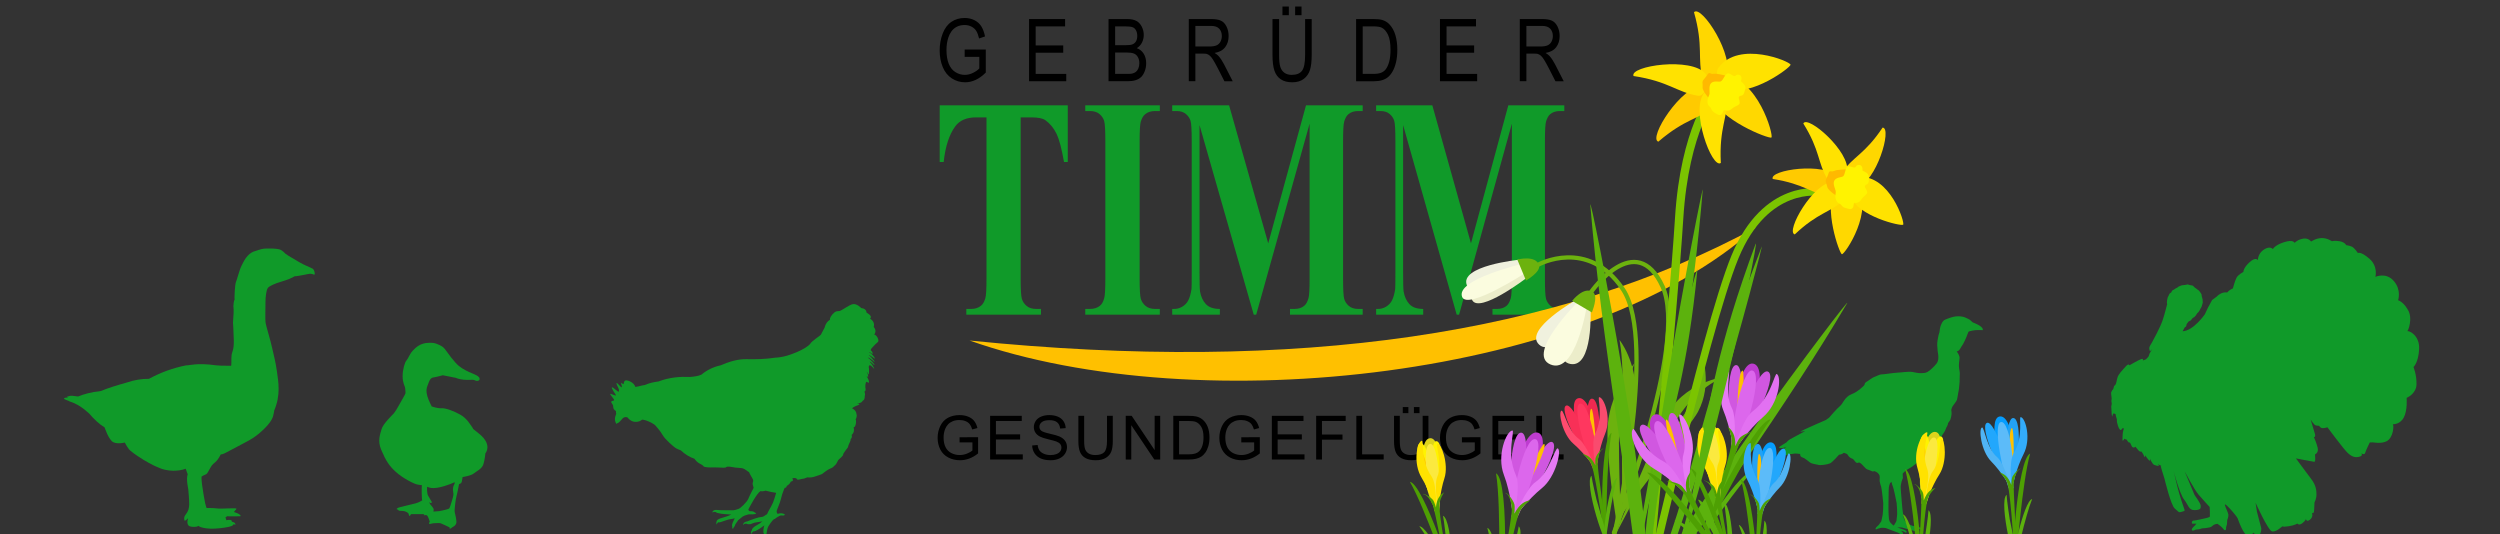 <?xml version="1.0" encoding="UTF-8" standalone="no"?><!DOCTYPE svg PUBLIC "-//W3C//DTD SVG 1.1//EN" "http://www.w3.org/Graphics/SVG/1.1/DTD/svg11.dtd"><svg width="100%" height="100%" viewBox="0 0 1666 356" version="1.1" xmlns="http://www.w3.org/2000/svg" xmlns:xlink="http://www.w3.org/1999/xlink" xml:space="preserve" xmlns:serif="http://www.serif.com/" style="fill-rule:evenodd;clip-rule:evenodd;stroke-linecap:round;stroke-miterlimit:1;"><rect x="0" y="0" width="1666" height="356" fill="#333333" stroke="none"/><rect id="gebrueder-timm-seitenkopf-fruehling" x="0.674" y="0.594" width="1664.41" height="355.358" style="fill:none;"/><clipPath id="_clip1"><rect x="0.674" y="0.594" width="1664.41" height="355.358"/></clipPath><g clip-path="url(#_clip1)"><g><g><path d="M410.476,273.974c-0.532,-0.45 -1.198,-0.917 -1.477,-1.406c-0.42,-0.735 -0.254,-1.658 -0.487,-2.468c-0.247,-0.858 -1.679,-1.891 -0.997,-2.68c0.465,-0.537 1.851,-0.175 1.742,-0.9c-0.125,-0.826 -3.24,-3.98 -2.492,-4.058c0.748,-0.079 3.721,1.674 3.666,0.939c-0.056,-0.735 -3.697,-5.168 -2.461,-5.272c0.745,-0.062 4.24,3.754 4.496,2.682c0.134,-0.559 0.067,-1.233 -0.317,-2.076c-0.384,-0.842 -1.666,-3.164 -1.27,-3.482c0.461,-0.372 3.243,3.436 3.4,2.797c0.156,-0.639 0.218,-0.672 -0.022,-1.199c-0.24,-0.526 -0.671,-2.299 0.163,-1.505c1.803,1.717 0.812,-0.494 1.953,-1.586c1.051,-1.005 6.206,0.916 7.009,4.081c2.249,-0.224 4.453,-1.084 6.391,-1.279c2.82,-1.3 5.903,-1.957 9.087,-2.362c7.345,-2.782 14.216,-3.279 20.923,-2.987c2.616,-0.242 5.241,-0.447 7.652,-1.558c3.581,-3.003 7.842,-5.098 12.831,-6.218c5.958,-2.568 11.723,-4.2 17.129,-4.092c6.443,0.133 12.843,0.002 19.105,-0.97c6.264,-0.324 10.592,-2.165 14.506,-3.725c3.281,-1.308 8.119,-4.144 8.976,-5.636c1.009,-1.758 6.776,-5.444 6.979,-5.892c0.317,-0.697 2.478,-4.631 2.478,-4.631c0.722,-2.824 2.013,-4.477 3.66,-5.396c-0.426,-1.026 1.169,-3.54 3.203,-5.075c1.143,-0.863 2.214,-0.542 3.112,-0.743c1.839,-0.412 6.204,-4.065 8.912,-4.584c2.707,-0.519 5.57,2.58 5.57,2.58c2.257,0.276 3.406,1.305 3.555,3.014c2.543,1.534 3.646,2.898 2.343,3.977c2.021,1.428 3.134,3.193 2.447,5.627c1.458,1.725 1.55,3.46 0.253,5.206c1.162,-0.651 4.026,3.82 2.364,4.957c-0.386,0.264 -2.755,2.482 -3.86,3.843c-0.978,1.206 -0.727,1.586 -0.727,1.586c1.148,0.724 1.4,2.219 1.177,2.406c-0.223,0.186 -1.351,-1.311 -2.513,-1.285c2.442,1.272 4.335,4.147 4.078,4.362c-0.31,0.258 -3.789,-2.852 -3.949,-2.356c1.811,1.666 3.967,4.416 3.825,4.683c-0.143,0.266 -2.77,-2.77 -4.68,-3.084c1.564,1.11 4.699,4.473 4.532,4.985c-0.156,0.476 -2.283,-2.338 -3.322,-2.23c1.595,1.419 3.166,4.377 3.181,4.764c0.015,0.387 -1.613,-2.066 -3.091,-2.441l-0.633,1.14c0.44,1.642 0.252,4.488 0.03,5.042c-0.222,0.554 -0.875,-1.762 -1.363,-1.721c0.588,1.002 1.014,2.058 0.973,3.272c0.06,0.827 -1.319,-1.169 -0.956,-0.394c0.891,1.902 1.964,3.433 1.304,4.379c-0.284,0.408 -1.107,-0.796 -1.455,-0.528c-0.844,0.649 -0.924,3.42 -0.597,4.667c0.02,1.024 -0.141,1.789 -0.811,1.825c0.445,0.972 0.683,1.944 0.246,2.917c0.125,1.887 -0.483,2.703 -1.315,3.191c-0.857,1.376 -2.204,1.769 -3.82,1.625c-0,-0 1.948,0.428 1.567,0.827c-0.548,0.572 -3.452,1.055 -4.852,2.607c1.959,0.937 2.792,2.248 2.904,3.798c0.534,1.157 -0.178,3.206 -0.576,3.459c-0.06,-0.078 -0.091,0.058 -0,0c0.666,0.876 0.196,5.475 -1.311,5.308c0.492,1.945 0.308,3.723 -1.339,5.142c0.43,1.037 0.208,2.006 -0.744,2.898c0.666,0.391 -1.683,3.955 -1.591,5.021c0.042,0.478 -3.38,4.102 -3.371,5.356c0.005,0.644 -2.09,2.428 -3.007,3.246c-0.599,0.534 -1.019,2.551 -2.47,3.771c-1.222,1.028 -1.24,1.481 -3.094,2.137c-1.854,0.657 -4.637,3.085 -5.315,3.543c-0.678,0.458 -4.247,1.518 -5.933,2.05c-1.685,0.531 -3.972,0.253 -3.972,0.253l-2.13,0.786l-1.391,0.223l-2.069,0.476l-1.025,0.068c-0.467,-1.057 -1.587,-1.392 -3.412,-0.95c0,0 0.63,1.001 0.333,1.639c-0.194,0.415 -1.283,0.378 -1.471,0.833c-0.398,0.962 -1.234,1.829 -2.644,2.668c0.024,0.716 -0.321,1.19 -1.309,1.246c0,0 -0.713,1.474 -1.678,4.36c-0.261,0.779 -0.663,2.435 -0.881,3.278c-0.703,2.725 -1.747,4.887 -2.284,6.399c-0.34,0.957 -0.591,1.424 -0.472,1.949c0.119,0.525 0.151,1.582 1.186,1.202c1.23,-0.355 2.291,-0.309 3.233,0.022c0.529,0.158 0.859,0.383 0.999,0.674c0,-0 0.049,0.133 0.011,0.157c-0.715,0.442 -1.408,0.525 -2.085,0.327c-1.402,-0.302 -4.677,2.417 -4.677,2.417c-0.67,-0.117 -2.074,1.472 -4.35,5.091c-0.313,0.48 -0.671,1.962 -0.875,3.232c-0.146,0.916 -0.158,1.621 -0.44,1.823c-0.144,0.104 -0.143,0.956 -0.524,1.733c-0.032,0.067 -0.104,0.141 -0.164,0.084c-0.523,-0.5 -0.731,-1.519 -0.723,-2.08c-0.926,-0.521 -0.36,-4.655 0.243,-5.669c0,0 -5.019,3.516 -5.927,3.706c-0.909,0.19 -1.007,0.475 -1.462,0.307c-0,0 -1.027,0.693 -1.194,1.683c-0.017,0.101 -0.197,0.053 -0.245,-0.125c-0.156,-0.575 -0.26,-1.72 0.53,-2.369c0,-0 -0.518,-1.35 3.626,-3.556c2.992,-1.593 3.226,-2.552 3.226,-2.552c-0.376,0.431 -1.235,0.487 -3.731,0.84c-2.227,0.316 -2.687,0.786 -3.95,1.199c-0.732,0.239 -2.698,0.087 -2.565,-0.189c-0,-0 -1.636,-0.473 -2.351,0.739c-0.043,0.072 -0.139,0.151 -0.147,0.014c-0.035,-0.551 0.143,-1.977 2.806,-2.368c0,0 2.872,-1.219 5.05,-1.888c0.459,-0.141 2.56,-0.726 2.56,-0.726l0.991,-0.176l1.682,-0.278c1.36,-0.548 1.772,-1.269 2.675,-1.562c0.291,-0.095 0.616,-1.43 1.69,-3.172c1.014,-1.646 1.876,-3.563 2.373,-4.539c0.417,-0.818 1.339,-3.867 2.17,-6.648c-1.789,-0.201 -5.166,-1.006 -7.108,-1.491c-1.006,0.379 -2.123,0.545 -3.418,0.367c-2.427,1.568 -6.761,9.783 -7.935,12.011c-0.232,0.439 0.213,1.104 0.892,1.356c1.744,-0.134 2.642,0.221 3.212,0.765c0.504,0.236 0.843,0.49 1.02,0.762c0.024,0.037 -0.011,0.137 -0.047,0.149c-1.686,0.553 -3.329,0.422 -4.978,0.392l-2.609,0.81l-1.334,0.653l-2.967,2.383l-1.567,2.261c-0.421,0.433 -0.767,1.725 -0.868,1.881c-0.058,0.088 -0.358,0.34 -0.418,0.432c-0.232,0.359 -0.469,0.748 -0.602,1.174c-0.024,0.076 -0.149,0.062 -0.203,-0.002c-0.352,-0.42 -0.481,-0.952 -0.303,-1.639c-0.703,-0.904 0.823,-3.631 1.615,-5.334c0,0 -1.973,0.533 -2.659,0.56c-1.655,0.066 -5.532,1.674 -6.433,1.9c-0.916,0.229 -1.399,0.442 -1.797,0.162c-0,0 -0.689,0.429 -1.202,1.434c-0.024,0.049 -0.113,0.061 -0.134,-0.069c-0.097,-0.596 -0.148,-2.245 0.743,-2.879c0,-0 0.089,-0.598 4.61,-1.865c2.289,-0.641 4.582,-1.713 4.582,-1.713c-0,-0 -2.416,-0.189 -4.434,-0.316c-2.184,-0.138 -2.451,-0.273 -3.371,-0.477c-0.917,-0.204 -2.342,-0.313 -2.263,-0.825c-0,-0 -1.41,-0.502 -2.429,0.21c-0.057,0.04 -0.166,0.055 -0.144,-0.067c0.099,-0.527 0.615,-1.901 3.325,-1.587c0,-0 2.808,0.268 5.084,0.183c2.277,-0.084 4.48,0.153 5.936,-0.027c1.455,-0.18 2.05,-0.664 2.987,-0.821c1.289,-0.216 5.877,-4.769 6.639,-6.756c0.736,-1.918 3.59,-7.363 3.59,-7.363c0,-0 -0.484,-1.35 -0.661,-2.305c-0.132,-0.707 0.144,-1.506 0.37,-2.216c-0.1,-0.532 -0.181,-0.96 -0.181,-0.96c0,0 -0.523,-1.217 -1.437,-2.643c-0.914,-1.426 -1.1,-2.224 -1.1,-2.224l-2.947,-2.005c0,-0 -1.008,-0.624 -2.072,-0.757c-1.064,-0.133 -2.156,-0.224 -3.098,-0.28c-0.943,-0.055 -1.035,-0.05 -2.363,-0.304c-1.327,-0.254 -4.021,-0.762 -4.782,-0.092c-0.76,0.67 -2.188,0.344 -5.753,0.238c-4.357,-0.129 -4.518,-0.008 -4.518,-0.008c-0,0 -4.327,0.051 -4.857,-0.774c-0.531,-0.824 -1.8,-1.372 -3.209,-2.155c-1.408,-0.782 -2.866,-2.875 -2.866,-2.875c-3.08,-1.017 -6.13,-2.843 -9.144,-5.618c-0,-0 -2.277,-0.798 -3.513,-1.612c-1.236,-0.815 -6.882,-5.626 -8.542,-8.572c-1.66,-2.945 -3.281,-4.386 -4.478,-5.98c-1.198,-1.594 -4.784,-3.14 -6.423,-3.689c-1.639,-0.55 -2.834,-0.593 -2.834,-0.593c0,-0 -1.706,1.926 -5.339,1.385c-2.623,-0.391 -4.462,-2.983 -4.462,-2.983c-0,-0 -0.592,-0.041 -1.302,-0.075c-0.71,-0.033 -1.595,0.633 -1.595,0.633c0,-0 -1.222,1.352 -2.133,2.351c-0.91,0.998 -1.735,1.126 -1.735,1.126c-0,0 -0.113,0.083 -0.283,0.374c-0.024,0.041 -0.136,0.062 -0.166,0.025c-2.226,-2.846 -0.165,-6.649 -0.165,-6.649c0,0 -0.086,-0.389 -0.165,-0.892c-0.043,-0.279 0.007,-0.638 0.001,-0.957Z" style="fill:#109a29;"/></g><g><path d="M178.2,165.617c3.857,-0.075 7.552,0.115 9.112,1.024c1.56,0.91 2.94,2.512 2.94,2.512c-0,-0 0.192,-0.12 0.784,0.465c0.592,0.584 5.063,3.049 8.119,4.939c3.056,1.891 8.099,3.83 9.227,4.516c1.127,0.686 1.785,3.681 1.085,3.986c-0.332,0.145 -1.47,-1.028 -4.031,-0.46c-2.303,0.51 -8.845,1.729 -9.157,1.514c0,-0 -0.629,0.535 -3.498,1.763c-2.868,1.228 -8.437,2.568 -10.801,3.798c-2.364,1.23 -3.267,1.512 -3.864,2.882c-0.598,1.371 -1.28,5.431 -1.199,9.208c0.08,3.777 -0.386,11.111 0.176,13.893c0.562,2.782 3.076,10.77 4.191,15.931c1.116,5.161 2.249,8.776 3.252,15.871c1.002,7.094 2.6,15.762 -1.756,25.988c-0.584,2.87 -0.389,5.139 -4.157,9.567c-3.768,4.428 -8.692,8.365 -12.642,10.45c-3.95,2.085 -15.158,8.156 -16.334,8.653c-1.177,0.496 -1.967,0.785 -2.357,0.667c-0.391,-0.119 -1.341,3.102 -3.798,5.173c-2.457,2.072 -2.393,2.189 -3.869,4.777c-1.476,2.588 -1.477,3.065 -3.072,3.689c-1.594,0.624 -2.229,1.2 -2.229,1.2c-0,0 -0.172,1.586 0.361,5.606c0.533,4.021 1.528,9.784 2.028,12.072c0.5,2.287 0.978,3.256 0.978,3.256c0,0 4.113,-0.12 6.951,0.28c2.837,0.399 12.363,-0.494 12.877,0.115c0.118,0.14 -0.049,0.402 -0.169,0.521c-1.306,1.304 -1.477,1.736 -1.356,1.773c0,-0 4.079,1.153 4.464,2.649c0.063,0.104 -0.835,0.179 -4.094,0.215c-3.259,0.036 -5.285,-0.108 -5.285,-0.108c0.089,0.434 -0.366,0.569 -0.856,0.84c0,0 -0.391,-0.63 0.178,0.465c0.57,1.095 0.252,1.349 0.252,1.349c-0,-0 3.04,-0.513 3.539,0.123c0.499,0.636 0.317,0.917 0.317,0.917c-0,-0 1.637,0.172 2.184,1.142c0.548,0.971 0.121,0.712 0.121,0.712c-0.848,-0.174 -1.313,-0.109 -1.531,0.11c-0,0 1.071,1.271 -8.876,2.364c-9.992,1.098 -14.196,-1.246 -14.201,-1.644c-0,0 -0.346,0.459 -1.41,0.626c-1.598,0.25 -4.237,0.139 -5.145,-0.789c-1.511,-1.546 -0.283,-4.889 -0.283,-4.889c0,0 -2.066,2.078 -2.319,1.65c-0.253,-0.429 -0.874,-2.148 0.802,-4.221c1.675,-2.072 2.194,-4.179 2.249,-6.668c0.054,-2.488 -0.642,-10.193 -0.642,-10.193c0,-0 -1.535,-6.685 -0.374,-9.844c-0.541,-1.423 -1.355,-3.714 -1.355,-3.714c-0,-0 -5.71,2.525 -13.813,0.707c-8.103,-1.819 -22.442,-11.57 -23.987,-13.657c-1.544,-2.088 -2.767,-4.483 -2.767,-4.483c0,0 -4.578,1.249 -7.636,-0.211c-3.058,-1.459 -5.808,-9.861 -5.808,-9.861c-3.869,-2.339 -7.144,-5.626 -10.238,-9.201c-4.159,-3.88 -8.482,-6.686 -13.021,-8.077c-0.876,-0.759 -3.842,-1.144 -3.813,-2.102c0.718,-0.479 1.548,-0.603 2.483,-0.396l-0.467,-0.724l1.289,-0.322c0.939,-0.525 3.49,-0.171 6.104,0.218c3.902,-1.622 8.687,-2.936 15.164,-3.656c4.898,-2.044 10.955,-3.883 17.336,-5.665c4.895,-1.675 9.798,-2.519 14.707,-2.453c7.745,-4.219 15.964,-7.232 24.687,-8.961c2.101,0.134 7.307,-1.86 19.891,-0.053c1.022,0.147 4.673,0.344 9.988,0.307c0.611,0.704 0.215,-4.616 0.48,-6.91c0.329,-2.845 1.66,-3.29 1.494,-10.16c-0.166,-6.87 -0.533,-11.719 -0.533,-11.719c0.399,-4.461 0.602,-8.43 0.262,-11.035c0.075,-1.859 0.338,-3.369 0.846,-4.421c-0.288,-0.326 0.148,-9.915 0.844,-11.508c0.785,-1.797 2.319,-8.15 3.689,-10.794c1.371,-2.644 3.624,-8.138 8.627,-9.714c5.002,-1.576 4.808,-1.796 8.665,-1.87Z" style="fill:#109a29;"/></g><g><path d="M315.08,285.666c-1.191,-0.918 -0.413,-0.216 0,-0c0.68,0.523 2.001,1.574 4.397,3.543c8.923,7.332 3.992,12.876 3.992,12.876c-0,0 -0.308,3.81 -1.287,7.113c-0.978,3.303 -4.238,4.49 -6.252,6.185c-2.014,1.696 -7.66,2.53 -7.66,2.53c0,0 -0.126,1.253 -0.506,2.938c-0.38,1.684 -1.842,1.728 -1.86,1.728c-0.017,0 -1.067,5.975 -1.703,8.112c-0.637,2.137 -1.312,8.768 -1.256,9.958c0.057,1.191 0.974,3.778 1.211,6.677c0.237,2.898 -2.313,3.69 -2.784,4.084c-0.471,0.393 -1.185,1.005 -1.609,0.89c-0.423,-0.116 0.306,-0.695 -0.478,-1.005c-0.785,-0.309 -4.792,-2.332 -5.595,-2.584c-0.803,-0.252 -3.741,-0.055 -4.611,-0.039c-0.87,0.016 -2.072,0.419 -2.072,0.419c0,-0 -0.578,0.235 -1.021,-0.09c-0.443,-0.326 0.606,-1.361 0.346,-1.586c-0.259,-0.225 -0.856,-3.552 -2.056,-4.073c-0.654,-0.284 -1.65,0.206 -1.868,-0.071c-0.215,-0.274 0.508,-0.671 0.522,-0.675c0,-0 0,-0 0,-0c0,-0 0,-0 0,-0c-0.049,0.003 -9.093,0.045 -9.093,0.045c0,0 -0.455,1.036 -0.869,1.182c-0.431,0.151 -0.736,-1.609 -0.736,-1.609c-0,-0 -0.629,-0.778 -1.955,-1.303c-1.327,-0.525 -2.753,-0.451 -3.798,-0.502c-1.045,-0.051 -1.209,-0.751 -1.209,-0.751l-0.888,-0.27c-0.235,-0.438 0.661,-1.035 2.26,-1.423c1.55,-0.375 7.864,-1.916 10.199,-2.498c2.335,-0.582 4.585,-2.056 4.588,-2.056c-0.451,0.067 -0.561,-9.999 -0.222,-10.049c0,-0 -0.716,-0.138 -2.828,-0.413c-2.112,-0.275 -9.708,-4.102 -14.35,-8.254c-4.642,-4.152 -6.897,-7.606 -10.002,-14.967c-2.53,-5.999 -0.722,-10.214 0.259,-13.771c0.978,-3.549 7.342,-9.579 8.086,-10.403c0.744,-0.825 2.307,-3.244 3.6,-5.696c1.294,-2.452 4.244,-7.248 4.269,-7.826c0.025,-0.578 -0.164,-2.736 -0.284,-3.687c-0.12,-0.951 -1.666,-3.112 -1.65,-7.676c0.015,-4.563 1.476,-9.33 2.6,-10.507c1.123,-1.176 2.05,-4.204 4.127,-6.441c2.076,-2.236 5.179,-5.178 10.669,-5.258c2.76,-0.04 3.748,-0.168 7.274,1.525c3.527,1.694 3.332,2.686 7.716,8.296c4.384,5.609 6.067,6.466 9.306,8.354c3.238,1.888 7.687,2.961 9.166,4.701c0.828,0.973 0.585,2.406 -1.095,2.49c-1.17,0.058 -1.415,-0.461 -2.487,-0.673c-1.072,-0.213 -3.131,0.227 -6.552,-0.114c-3.421,-0.342 -5.319,-1.254 -5.319,-1.254l-8.644,-1.72c-0,0 -4.041,1.153 -6.41,1.496c-2.368,0.343 -2.916,3.494 -3.74,5.37c-0.823,1.876 -1.038,4.077 -0.09,7.225c0.949,3.148 2.878,6.705 2.878,6.705c0,-0 3.792,1.357 6.583,1.198c2.792,-0.159 7.902,1.771 12.397,4.244c4.494,2.473 6.843,6.853 8.348,8.912c0.392,0.538 0.275,0.567 0.046,0.448Zm-30.294,38.71c-0.404,-0.17 -0.28,4.658 0.475,5.881c0.557,0.902 2.089,3.533 2.435,4.122c0.345,0.589 -0.17,0.836 -0.822,0.803c-0.652,-0.033 -1.022,-1.092 -1.022,-1.092c-0,-0 0.056,0.325 0.44,1.279c0.384,0.954 1.986,2.331 2.491,3.391c0.505,1.061 0,2.167 0,2.167c0,0 3.15,-0.264 4.049,-0.323c0.898,-0.06 6.031,-1.336 6.472,-1.689c0.44,-0.352 1.263,-3.112 2.027,-5.707c0.764,-2.595 1.064,-3.706 0.68,-5.403c-0.384,-1.697 -0.004,-3.938 0.562,-4.704c0.566,-0.767 0.43,-1.778 0.43,-1.778c-0,-0 -5.012,2.412 -10.558,3.527c-5.547,1.114 -7.659,-0.474 -7.659,-0.474Z" style="fill:#109a29;"/></g><g><g><path d="M1484.22,194.902c-4.003,-0.695 -7.119,2.862 -7.119,2.862l-2.953,2.161l-2.684,4.953l-2.152,4.558c0,-0 -7.496,10.968 -14.847,11.333c1.015,-1.956 1.407,-2.552 1.407,-2.552l0.961,-0.727l0.385,-1.575l1.224,-1.63l1.482,-0.779l1.331,-1.63l1.087,-0.628l0.991,-1.088l0.918,-1.469l0.755,-0.647l0.698,-1.038l0.615,-1.187l0.788,-1.361l0.826,-2.727l-0.118,-2.213l-0.587,-2.196l-0.162,-1.261l-1.096,-1.664l-0.605,-0.742l-1.617,-1.201l-1.224,-0.886l-1.215,-1.219l-2.227,-0.43l-1.232,-0.395l-1.05,0.251l-1.353,0.188l-1.444,0.149l-2.102,0.807l-0.845,0.677l-1.263,0.662l-0.917,0.613l-1.451,0.845l-0.432,1.042l-1.228,0.968l-0.743,1.57l-0.493,0.967l-0.372,1.828l-0.162,1.479l0.197,1.164l-0.343,1.252c-0,-0 -1.356,5.524 -2.794,9.745c-1.438,4.222 -6.096,12.96 -6.948,14.424c-0.852,1.464 -1.415,2.243 -1.707,3.04c-0.2,0.545 -0.123,1.287 -0.044,1.74c0.064,0.365 0.218,1.04 0.521,0.982c0.303,-0.059 1.296,-1.332 1.296,-1.332c0,0 -1.307,2.208 -1.745,3.091c-0.353,0.71 -0.24,1.444 -0.882,2.21c-0.642,0.766 -1.603,1.631 -1.603,1.631l-1.925,0.712c-0,-0 0.531,-1.559 -1.204,-0.91c-1.736,0.648 -7.783,4.067 -7.814,4.149c-0.031,0.081 -0.25,-1.746 -2.547,0.883c-2.296,2.628 -4.791,4.935 -5.482,7.567c-0.692,2.632 -0.594,3.214 -1.107,4.233c-0.512,1.02 -1.039,0.471 -1.292,2.038c-0.253,1.567 -0.769,1.397 -1.059,2.006c-0.255,0.536 -0.642,1.053 -0.679,1.646c-0.069,1.069 0.628,3.765 0.268,4.768c-0.36,1.003 0.473,2.119 0.04,3.191c-0.434,1.072 -0.026,2.318 -0.061,3.762c-0.035,1.444 0.249,3.603 0.49,3.934c0.241,0.331 0.219,-1.949 0.954,-1.948c0.735,0.002 1.338,0.532 1.338,0.532l0.207,1.432c0,0 0.482,1.213 0.601,1.85c0.143,0.76 -0.195,0.926 0.254,2.713c0.86,3.418 1.479,3.928 2.046,4.406c0.568,0.479 1.412,-1.114 1.412,-1.114l1.004,0.14c0,0 -0.848,2.053 -0.906,4.742c-0.057,2.689 -0.147,3.049 0.077,3.409c0.223,0.359 0.852,-1.135 1.265,-1.252c0.413,-0.118 0.543,0.655 1.213,0.546c0.67,-0.108 -0.507,-0.457 1.218,1.535c1.724,1.992 -0.036,-2.33 2.461,3.103c1.253,1.402 2.299,0.074 2.299,0.074c0,0 1.271,1.628 2.223,2.665c0.952,1.037 1.78,0.519 1.78,0.519c-0,0 1.359,1.818 1.892,3.259c0.532,1.442 0.822,-0.837 0.822,-0.837c-0,-0 -0.077,0.679 1.809,2.87c1.887,2.192 1.159,-0.559 1.159,-0.559c-0,-0 1.429,3.454 2.656,4.084c1.227,0.63 2.772,0.896 3.196,0.836c0.425,-0.06 -0.649,-1.196 -0.649,-1.196l2.582,1.206c-0,0 -1.288,-1.649 0.261,3.199c1.549,4.849 1.671,5.315 1.671,5.315c-0,-0 4.223,17.748 6.84,19.865c2.616,2.118 2.43,2.828 4.329,2.246c1.899,-0.582 2.513,-0.517 2.14,-1.495c-0.372,-0.978 -3.53,-10.201 -4.743,-15.378c-1.214,-5.176 -2.54,-10.49 -2.54,-10.49c0,0 4.102,15.494 6.996,19.087c2.894,3.593 2.968,7.181 7.055,7.082c4.086,-0.1 4.08,-1.194 4.066,-2.849c-0.014,-1.686 -4.152,-7.264 -4.152,-7.264l-6.581,-15.776c0,-0 6.269,11.993 9.239,15.504c2.97,3.51 7.428,8.272 7.428,8.272c-0,0 0.43,6.448 -0,6.701c-1.118,0.658 -7.279,1.746 -8.969,2.158c-1.689,0.413 -2.372,-0.171 -2.802,1.076c-0.431,1.247 0.377,1.202 0.377,1.202l2.686,-0.002c-0,0 -0.404,0.163 -0.848,0.916c-0.443,0.753 -2.656,2.111 -2.317,3.254c0.338,1.143 2.695,-0.255 2.695,-0.255c-0,-0 2.033,0.026 3.157,-0.478c1.124,-0.505 2.201,-0.312 3.068,-0.47c0.866,-0.157 2.613,-0.28 3.718,-0.749c1.105,-0.468 1.185,-1.11 2.423,-1.628c1.238,-0.519 2.14,-0.442 2.14,-0.442c0,0 0.592,0.537 1.384,1.041c0.792,0.504 2.046,1.877 2.046,1.877c0,0 0.936,1.472 1.655,1.291c0.72,-0.181 0.555,-2.078 0.555,-2.078l0.568,-1.843l0.165,-2.781c-0,-0 0.987,-2.414 0.799,-3.643c-0.257,-1.673 -1.994,-4.802 -2.338,-6.394c-0.344,-1.591 2.579,1.414 5.179,4.449c2.6,3.034 3.308,4.346 3.308,4.346c0,-0 4.356,12.988 7.521,11.663c3.165,-1.326 2.963,-2.152 2.963,-2.152c0,-0 2.012,2.699 3.703,1.677c1.691,-1.023 1.565,-4.578 1.565,-4.578l-2.913,-11.066l-0.878,-5.859c-0,0 8.344,18.515 11.001,19.08c2.657,0.566 6.83,-3.43 6.83,-3.43c-0,0 -0.08,0.595 4.078,-0.008c4.158,-0.603 5.964,-1.839 5.964,-1.839c0,0 0.913,1.617 3.277,-0.211c2.363,-1.829 2.402,-2.86 2.402,-2.86c-0,0 0.296,2.498 2.748,0.465c2.452,-2.033 1.213,-4.622 1.213,-4.622c0,-0 1.378,1.486 1.508,-1.96c0.131,-3.446 0.239,-4.9 0.239,-4.9c-0,0 1.346,-2.453 1.319,-5.331c-0.027,-2.878 -0.378,-6.179 -3.596,-10.362c-3.217,-4.184 -10.099,-13.614 -10.099,-13.614c-0,-0 11.009,2.141 12.167,2.268c1.158,0.127 0.519,-4.887 0.519,-4.887c0,-0 2.554,-1.063 1.818,-4.366c-0.736,-3.302 -2.55,-7.234 -2.55,-7.234c-0,0 1.388,0.319 0.667,-2.245c-0.722,-2.564 -2.815,-9.418 -2.815,-9.418c0,-0 2.136,3.452 3.341,3.859c1.206,0.406 2.291,0.236 2.291,0.236c0,-0 0.717,1.604 2.374,1.626c1.658,0.022 3.164,-0.597 3.164,-0.597c-0,0 10.625,14.306 13.376,16.951c2.751,2.645 4.855,3.295 7.307,2.836c3.718,-0.695 1.79,-2.479 1.79,-2.479c-0,-0 2.207,1.492 2.688,-0.21c0.482,-1.703 3.066,-6.956 3.066,-6.956c0,-0 1.293,-0.044 2.012,-0.072c0.719,-0.028 5.185,1.112 9.075,-0.683c4.714,-2.175 5.17,-10.921 4.251,-11.408c-0,-0 4.74,0.409 7.333,-4.472c2.594,-4.88 1.901,-13.087 1.898,-13.095c-0.004,-0.008 6.49,-2.573 6.587,-9.086c0.097,-6.514 -2.01,-11.464 -2.01,-11.464c-0,0 3.36,-2.951 3.76,-12.134c0.394,-9.065 -6.923,-12.463 -8.055,-11.689c0.732,0.258 4.12,-8.994 0.408,-14.542c-3.061,-5.32 -6.377,-6.132 -6.377,-6.132c-0,-0 2.396,-6.786 -2.873,-12.848c-5.27,-6.062 -12.253,-2.73 -12.253,-2.73c0,-0 1.917,-6.973 -4.004,-12.113c-5.921,-5.14 -7.661,-3.744 -7.661,-3.744c0,-0 -2.26,-3.589 -4.237,-4.374c-1.978,-0.784 -3.539,-0.892 -3.539,-0.892c-0,-0 -0.918,-2.023 -4.356,-2.622c-3.439,-0.599 -5.196,0.006 -5.196,0.006c0,0 -2.797,-2.125 -6.684,-2.12c-3.886,0.005 -7.18,2.336 -7.18,2.336c-0,-0 -1.476,-2.514 -5.186,-1.96c-3.709,0.554 -5.825,2.828 -5.825,2.828c0,-0 -0.711,-2.505 -7.081,-0.428c-6.369,2.077 -7.361,4.605 -7.361,4.605c0,0 -1.685,-2.413 -5.864,0.202c-4.18,2.614 -4.167,7.159 -4.167,7.159c-0,0 -1.199,-2.521 -5.505,1.356c-4.305,3.877 -4.095,6.469 -4.095,6.469c0,-0 -3.377,1.675 -4.533,3.754c-1.157,2.078 -2.484,7.223 -2.484,7.223c-0,0 -2.283,0.839 -3.768,2.718Z" style="fill:#109a29;"/></g><g><path d="M1252.62,320.758c0.185,1.262 0.644,2.487 1.006,3.722c0.361,1.235 1.313,9.496 1.382,10.899c0.069,1.403 -0.186,6.763 -0.394,7.725c-0.207,0.962 -0.886,4.189 -0.886,4.189c-0,0 -1.13,1.778 -1.746,2.516c-0.616,0.739 -1.529,1.202 -1.936,2.013c-0.407,0.811 -0.015,1.147 0.501,0.881c0.517,-0.265 1.374,-0.601 2.437,-0.833c1.063,-0.231 1.213,-0.197 2.672,-0.099c1.459,0.099 1.978,0.538 3.082,0.913c1.104,0.375 5.029,1.932 5.986,2.247c0.956,0.315 2.187,1.412 2.453,1.81c0.265,0.398 0.68,0.539 0.776,0.212c0.097,-0.326 0.293,-0.917 0.186,-1.7c-0.106,-0.782 -1.498,-1.601 -1.498,-1.601c-0,0 0.229,0.052 1.229,0.264c1,0.213 2.135,1.084 2.135,1.084c0,-0 0.615,0.083 0.568,-0.592c-0.046,-0.674 -0.842,-0.933 -1.548,-1.299c-0.677,-0.351 -3.379,-1.181 -4.694,-1.539c0.45,-0.091 0.846,-0.091 1.802,-0.119c1.461,-0.042 2.02,0.346 3.155,0.613c1.135,0.268 5.191,1.442 6.173,1.664c0.982,0.222 2.313,1.196 2.615,1.567c0.303,0.37 0.729,0.471 0.794,0.137c0.065,-0.334 0.203,-0.941 0.022,-1.71c-0.181,-0.769 -1.645,-1.45 -1.645,-1.45c0,-0 0.233,0.029 1.249,0.145c1.016,0.115 2.229,0.874 2.229,0.874c0,-0 0.62,0.024 0.509,-0.643c-0.111,-0.667 -0.928,-0.849 -1.666,-1.146c-0.737,-0.296 -3.721,-0.902 -4.986,-1.11c-1.264,-0.209 -2.975,-1.313 -4.485,-2.63c-1.511,-1.317 -1.492,-3.134 -1.964,-5.802c-0.471,-2.668 -1.034,-10.598 -1.19,-12.43c-0.156,-1.832 -0.375,-4.381 -0.333,-5.316c0.043,-0.935 0.202,-1.609 0.532,-2.863c0.016,-0.057 0.014,-0.119 -0.002,-0.183c0.171,-0.474 0.54,-1.506 0.923,-2.629c0.16,-0.467 -0.343,-2.811 0.101,-3.209c1.421,-1.274 1.441,-1.668 3.594,-2.865c2.154,-1.197 2.926,-1.705 5.122,-3.536c2.197,-1.831 2.165,-1.429 5.502,-4.787c3.336,-3.359 3.82,-3.853 4.594,-4.626c0.774,-0.772 3.856,-4.336 4.628,-5.458c0.773,-1.121 3.644,-5.46 4.281,-6.51c0.637,-1.05 0.83,-2.205 1.484,-3.225c0.655,-1.019 0.808,-2.293 0.808,-2.293l1.491,-2.212c-0,-0 0.735,-2.355 0.834,-3.746c0.099,-1.39 -0.191,-2.899 -0.191,-2.899l0.41,-1.391c0,-0 0.082,-0.476 0.705,-1.353c0.622,-0.876 2.284,-2.922 2.634,-3.894c0.35,-0.972 0.735,-4.165 0.977,-5.12c0.243,-0.956 0.335,-1.66 0.477,-3.031c0.142,-1.372 0.299,-2.51 0.363,-3.78c0.065,-1.271 -0.007,-3.752 0.119,-5.206c0.125,-1.454 -0.248,-1.983 -0.477,-4.127c-0.229,-2.144 -0.019,-3.376 -0.019,-3.376c-0,0 0.148,-1.889 0.345,-3.261c0.218,-1.512 -1.713,-4.497 -2.022,-4.364c0,0 1.65,-0.043 2.869,-2.652c0.343,-0.735 0.972,-1.419 1.454,-2.261c1.765,-3.091 3.281,-7.373 3.517,-8.003c0.237,-0.629 0.671,-0.498 2.73,-1.035c2.059,-0.536 6.167,-0.337 6.167,-0.337c0,-0 0.978,0.457 0.745,-0.665c-0.48,-2.308 -6.673,-4.465 -6.673,-4.465c0,-0 -1.009,-0.863 -1.685,-1.499c-0.598,-0.564 -1.95,-1.122 -3.299,-1.761c-1.566,-0.742 -4.134,-0.933 -6.192,-0.755c-2.103,0.182 -5.493,1.423 -7.33,2.219c-1.836,0.797 -2.748,3.766 -3.037,4.538c-0.288,0.773 -0.466,2.399 -0.57,3.362c-0.104,0.962 -0.645,1.862 -0.778,2.923c-0.133,1.061 -0.88,3.525 -0.788,6.237c0.091,2.713 0.473,5.232 0.636,6.125c0.164,0.893 0.457,4.097 -1.092,6.063c-1.548,1.967 -4.583,4.814 -6.024,5.549c-1.44,0.735 -2.005,0.724 -4.101,0.815c-2.096,0.091 -3.559,-0.389 -6.038,-0.805c-2.478,-0.417 -7.45,0.404 -9.918,0.481c-2.467,0.076 -8.831,1.162 -10.39,1.143c-1.558,-0.019 -3.927,1.412 -5.025,1.721c-1.097,0.309 -3.811,2.451 -5.362,3.396c-1.552,0.944 -0.533,1.541 -1.759,2.59c-1.225,1.049 -3.598,3.756 -8.116,5.547c-4.518,1.791 -5.574,6.233 -7.631,7.886c-2.058,1.653 -7.237,7.705 -7.237,7.705l-2.064,1.486c-0,-0 -14.637,6.4 -16.934,7.633c-0.927,0.498 3.147,-0.232 3.147,-0.232c-0,0 -8.419,4.538 -9.973,5.399c-1.553,0.861 -2.527,2.142 -2.527,2.142c-0,-0 -4.406,2.681 -5.089,3.32c-0.272,0.254 0.992,0.511 0.992,0.511c1.25,0.225 2.706,-0.271 4.214,-0.95l-5.389,3.618c0.02,0.586 0.318,0.923 0.891,1.014l1.397,-0.31c0.136,0.6 0.469,0.966 1.274,0.781c-0.342,0.472 1.747,0.687 3.05,0.14c0.827,-0.347 2.569,-0.298 3.537,-0.574c0.967,-0.276 4.282,0.231 4.282,0.231c-0.188,0.223 -0.238,1.814 1.444,2.277c1.566,0.431 3.511,2.303 5.081,3.39c1.57,1.088 4.597,1.234 5.623,1.613c1.026,0.378 5.862,-0.208 7.65,-1.033c1.789,-0.825 6.03,-5.798 6.03,-5.798c1.024,-0.061 2.08,-0.363 3.222,-1.282l2.052,0.797c0,0 0.492,0.435 0.914,1.216c0.422,0.78 1.44,1.464 2.346,1.825c0.907,0.361 0.847,0.238 2.173,1.969c1.327,1.731 1.866,0.618 2.639,0.714c0.774,0.096 1.565,0.803 3.507,2.973c1.941,2.171 1.91,1.359 4.433,2.528c2.523,1.169 1.032,-0.065 2.422,0.292c1.39,0.358 2.881,1.592 3.28,2.889c0.362,1.178 -0.084,2.586 0.1,3.847Zm7.845,0.324c0.271,1.401 0.689,2.536 1.034,3.398c0.478,1.194 2.216,9.326 2.419,10.716c0.203,1.39 0.463,6.75 0.348,7.727c-0.115,0.977 -0.481,4.255 -0.481,4.255c-0,0 -0.955,1.877 -1.497,2.672c-0.107,0.155 -0.225,0.302 -0.35,0.443c-0.67,-0.516 -1.35,-1.145 -1.983,-1.814c-1.378,-1.456 -1.185,-3.263 -1.399,-5.964c-0.214,-2.701 -0.015,-10.648 0.005,-12.486c0.02,-1.839 0.046,-4.397 0.178,-5.324c0.128,-0.896 0.34,-1.539 0.76,-2.681l0.966,-0.942Z" style="fill:#109a29;"/></g></g><g><path d="M711.569,70.191l-0,37.752l-2.523,-0c-1.495,-8.709 -3.154,-14.967 -4.976,-18.773c-1.822,-3.806 -4.321,-6.841 -7.498,-9.104c-1.776,-1.234 -4.883,-1.852 -9.321,-1.852l-7.078,0l-0,107.599c-0,7.132 0.268,11.59 0.806,13.373c0.537,1.783 1.588,3.343 3.153,4.68c1.565,1.337 3.703,2.006 6.413,2.006l3.153,0l0,3.806l-49.757,0l-0,-3.806l3.153,0c2.757,0 4.976,-0.72 6.658,-2.16c1.215,-0.96 2.173,-2.606 2.873,-4.938c0.514,-1.646 0.771,-5.966 0.771,-12.961l0,-107.599l-6.868,0c-6.4,0 -11.049,1.989 -13.946,5.967c-4.064,5.555 -6.634,13.475 -7.709,23.762l-2.663,-0l0,-37.752l85.359,-0Z" style="fill:#109a29;fill-rule:nonzero;"/><path d="M772.904,205.872l-0,3.806l-49.688,0l0,-3.806l3.154,0c2.757,0 4.976,-0.72 6.658,-2.16c1.214,-0.96 2.149,-2.606 2.803,-4.938c0.514,-1.646 0.771,-5.966 0.771,-12.961l-0,-91.757c-0,-7.132 -0.257,-11.59 -0.771,-13.373c-0.514,-1.783 -1.554,-3.343 -3.119,-4.68c-1.565,-1.337 -3.679,-2.006 -6.342,-2.006l-3.154,-0l0,-3.806l49.688,-0l-0,3.806l-3.154,-0c-2.756,-0 -4.976,0.72 -6.658,2.16c-1.214,0.96 -2.172,2.606 -2.873,4.938c-0.514,1.646 -0.771,5.966 -0.771,12.961l0,91.757c0,7.132 0.269,11.59 0.806,13.373c0.537,1.783 1.589,3.343 3.154,4.68c1.565,1.337 3.679,2.006 6.342,2.006l3.154,0Z" style="fill:#109a29;fill-rule:nonzero;"/><path d="M845.14,162.154l25.183,-91.963l37.774,-0l0,3.806l-3.011,-0c-2.737,-0 -4.927,0.72 -6.569,2.16c-1.141,0.96 -2.053,2.572 -2.737,4.835c-0.502,1.646 -0.753,5.932 -0.753,12.858l-0,91.963c-0,7.132 0.251,11.59 0.753,13.373c0.501,1.783 1.528,3.343 3.079,4.68c1.551,1.337 3.627,2.006 6.227,2.006l3.011,0l0,3.806l-48.449,0l-0,-3.806l3.011,0c2.737,0 4.927,-0.72 6.569,-2.16c1.141,-0.96 2.053,-2.606 2.737,-4.938c0.502,-1.646 0.753,-5.966 0.753,-12.961l0,-103.381l-35.585,127.246l-1.642,0l-36.132,-126.32l0,98.238c0,6.857 0.114,11.075 0.342,12.652c0.593,3.429 1.882,6.224 3.867,8.384c1.984,2.16 5.098,3.24 9.341,3.24l-0,3.806l-31.753,0l0,-3.806l0.958,0c2.053,0.069 3.969,-0.429 5.748,-1.491c1.78,-1.063 3.126,-2.486 4.038,-4.269c0.912,-1.783 1.619,-4.287 2.121,-7.51c0.092,-0.754 0.137,-4.252 0.137,-10.492l0,-88.26c0,-7.063 -0.251,-11.469 -0.753,-13.218c-0.501,-1.749 -1.528,-3.292 -3.079,-4.629c-1.551,-1.337 -3.627,-2.006 -6.227,-2.006l-2.943,-0l0,-3.806l37.911,-0l26.073,91.963Z" style="fill:#109a29;fill-rule:nonzero;"/><path d="M980.258,162.154l24.88,-91.963l37.319,-0l-0,3.806l-2.975,-0c-2.704,-0 -4.867,0.72 -6.49,2.16c-1.127,0.96 -2.028,2.572 -2.704,4.835c-0.496,1.646 -0.744,5.932 -0.744,12.858l-0,91.963c-0,7.132 0.248,11.59 0.744,13.373c0.495,1.783 1.51,3.343 3.042,4.68c1.532,1.337 3.583,2.006 6.152,2.006l2.975,0l-0,3.806l-47.866,0l-0,-3.806l2.975,0c2.704,0 4.867,-0.72 6.49,-2.16c1.127,-0.96 2.028,-2.606 2.704,-4.938c0.496,-1.646 0.744,-5.966 0.744,-12.961l-0,-103.381l-35.156,127.246l-1.623,0l-35.696,-126.32l-0,98.238c-0,6.857 0.112,11.075 0.338,12.652c0.586,3.429 1.859,6.224 3.82,8.384c1.96,2.16 5.036,3.24 9.228,3.24l-0,3.806l-31.37,0l0,-3.806l0.947,0c2.028,0.069 3.921,-0.429 5.679,-1.491c1.757,-1.063 3.087,-2.486 3.989,-4.269c0.901,-1.783 1.6,-4.287 2.095,-7.51c0.09,-0.754 0.136,-4.252 0.136,-10.492l-0,-88.26c-0,-7.063 -0.248,-11.469 -0.744,-13.218c-0.496,-1.749 -1.51,-3.292 -3.042,-4.629c-1.533,-1.337 -3.584,-2.006 -6.153,-2.006l-2.907,-0l0,-3.806l37.455,-0l25.758,91.963Z" style="fill:#109a29;fill-rule:nonzero;"/><path d="M646.148,226.926c154.026,54.451 414.414,24.106 523.953,-75.34c-131.011,71.157 -305.493,97.553 -523.953,75.34Z" style="fill:#ffc000;"/><path d="M642.851,37.879l-0,-4.862l14.071,-0.029l0,15.38c-2.16,2.148 -4.388,3.764 -6.684,4.848c-2.297,1.084 -4.653,1.626 -7.07,1.626c-3.263,-0 -6.228,-0.872 -8.894,-2.615c-2.666,-1.744 -4.679,-4.265 -6.039,-7.563c-1.359,-3.298 -2.039,-6.983 -2.039,-11.054c0,-4.033 0.676,-7.798 2.028,-11.294c1.352,-3.496 3.297,-6.092 5.835,-7.789c2.538,-1.696 5.461,-2.544 8.769,-2.544c2.402,-0 4.573,0.485 6.515,1.456c1.941,0.971 3.463,2.323 4.565,4.057c1.103,1.734 1.942,3.995 2.516,6.785l-3.966,1.357c-0.498,-2.111 -1.118,-3.77 -1.858,-4.976c-0.74,-1.206 -1.797,-2.172 -3.172,-2.898c-1.375,-0.725 -2.901,-1.088 -4.577,-1.088c-2.009,-0 -3.747,0.382 -5.212,1.145c-1.465,0.763 -2.647,1.767 -3.546,3.011c-0.899,1.244 -1.598,2.61 -2.096,4.099c-0.846,2.563 -1.269,5.343 -1.269,8.34c-0,3.694 0.51,6.785 1.529,9.273c1.02,2.488 2.504,4.335 4.453,5.541c1.949,1.206 4.018,1.809 6.209,1.809c1.903,0 3.761,-0.457 5.574,-1.371c1.813,-0.914 3.187,-1.889 4.124,-2.926l-0,-7.718l-9.766,0Z" style="fill-rule:nonzero;"/><path d="M685.768,54.135l0,-41.445l24.019,-0l0,4.891l-19.623,-0l0,12.693l18.377,0l-0,4.863l-18.377,-0l0,14.107l20.394,0l-0,4.891l-24.79,-0Z" style="fill-rule:nonzero;"/><path d="M738.724,54.135l0,-41.445l12.463,-0c2.538,-0 4.573,0.419 6.106,1.258c1.534,0.838 2.735,2.129 3.603,3.873c0.869,1.743 1.303,3.567 1.303,5.47c0,1.772 -0.385,3.44 -1.156,5.004c-0.77,1.565 -1.933,2.827 -3.489,3.789c2.009,0.735 3.554,1.988 4.634,3.76c1.08,1.771 1.62,3.863 1.62,6.276c-0,1.941 -0.329,3.746 -0.986,5.414c-0.657,1.668 -1.469,2.954 -2.436,3.859c-0.966,0.904 -2.179,1.588 -3.636,2.049c-1.458,0.462 -3.245,0.693 -5.359,0.693l-12.667,-0Zm4.396,-24.03l7.183,-0c1.949,-0 3.346,-0.161 4.192,-0.481c1.118,-0.415 1.96,-1.103 2.526,-2.064c0.567,-0.961 0.85,-2.167 0.85,-3.618c0,-1.376 -0.264,-2.587 -0.793,-3.633c-0.529,-1.046 -1.284,-1.763 -2.266,-2.149c-0.982,-0.386 -2.666,-0.579 -5.053,-0.579l-6.639,-0l-0,12.524Zm-0,19.139l8.271,0c1.42,0 2.417,-0.066 2.991,-0.198c1.012,-0.226 1.858,-0.603 2.537,-1.131c0.68,-0.527 1.239,-1.295 1.677,-2.304c0.438,-1.008 0.657,-2.172 0.657,-3.491c0,-1.546 -0.317,-2.889 -0.951,-4.029c-0.635,-1.14 -1.515,-1.941 -2.64,-2.403c-1.126,-0.462 -2.746,-0.693 -4.861,-0.693l-7.681,0l-0,14.249Z" style="fill-rule:nonzero;"/><path d="M792.201,54.135l-0,-41.445l14.728,-0c2.961,-0 5.212,0.372 6.753,1.116c1.541,0.745 2.772,2.059 3.693,3.944c0.922,1.885 1.383,3.968 1.383,6.248c-0,2.94 -0.763,5.419 -2.289,7.435c-1.526,2.017 -3.882,3.299 -7.07,3.845c1.164,0.698 2.047,1.385 2.652,2.064c1.284,1.47 2.5,3.308 3.648,5.513l5.778,11.28l-5.529,-0l-4.396,-8.623c-1.284,-2.488 -2.341,-4.391 -3.172,-5.71c-0.831,-1.32 -1.575,-2.243 -2.232,-2.771c-0.657,-0.528 -1.326,-0.895 -2.006,-1.103c-0.498,-0.131 -1.314,-0.197 -2.447,-0.197l-5.098,-0l-0,18.404l-4.396,-0Zm4.396,-23.154l9.449,0c2.009,0 3.58,-0.259 4.713,-0.777c1.133,-0.519 1.994,-1.348 2.583,-2.488c0.589,-1.141 0.884,-2.38 0.884,-3.718c-0,-1.96 -0.57,-3.571 -1.711,-4.834c-1.141,-1.263 -2.942,-1.894 -5.404,-1.894l-10.514,-0l-0,13.711Z" style="fill-rule:nonzero;"/><path d="M869.719,12.69l4.396,-0l0,23.945c0,4.165 -0.377,7.473 -1.133,9.923c-0.755,2.45 -2.118,4.444 -4.09,5.98c-1.971,1.536 -4.558,2.304 -7.761,2.304c-3.111,-0 -5.657,-0.669 -7.636,-2.008c-1.979,-1.338 -3.391,-3.274 -4.237,-5.809c-0.846,-2.535 -1.269,-5.998 -1.269,-10.39l0,-23.945l4.396,-0l-0,23.917c-0,3.6 0.268,6.253 0.804,7.958c0.537,1.706 1.458,3.021 2.765,3.944c1.307,0.924 2.904,1.385 4.792,1.385c3.233,0 5.537,-0.914 6.911,-2.742c1.375,-1.828 2.062,-5.343 2.062,-10.545l0,-23.917Zm-15.091,-2.545l0,-5.795l4.26,-0l0,5.795l-4.26,0Zm8.452,0l0,-5.795l4.26,-0l0,5.795l-4.26,0Z" style="fill-rule:nonzero;"/><path d="M903.709,54.135l0,-41.445l11.443,-0c2.583,-0 4.555,0.198 5.914,0.593c1.904,0.547 3.528,1.536 4.872,2.969c1.752,1.847 3.063,4.207 3.931,7.082c0.869,2.874 1.303,6.158 1.303,9.852c0,3.148 -0.294,5.937 -0.883,8.368c-0.59,2.432 -1.345,4.444 -2.266,6.036c-0.922,1.593 -1.93,2.846 -3.025,3.76c-1.096,0.914 -2.417,1.607 -3.966,2.078c-1.548,0.471 -3.327,0.707 -5.336,0.707l-11.987,-0Zm4.396,-4.891l7.093,0c2.19,0 3.908,-0.254 5.155,-0.763c1.246,-0.509 2.239,-1.225 2.979,-2.149c1.043,-1.3 1.855,-3.048 2.436,-5.244c0.582,-2.196 0.872,-4.858 0.872,-7.987c0,-4.335 -0.57,-7.666 -1.71,-9.993c-1.141,-2.328 -2.527,-3.888 -4.158,-4.679c-1.179,-0.566 -3.074,-0.848 -5.688,-0.848l-6.979,-0l0,31.663Z" style="fill-rule:nonzero;"/><path d="M959.588,54.135l0,-41.445l24.019,-0l-0,4.891l-19.623,-0l-0,12.693l18.377,0l-0,4.863l-18.377,-0l-0,14.107l20.393,0l0,4.891l-24.789,-0Z" style="fill-rule:nonzero;"/><path d="M1012.79,54.135l0,-41.445l14.729,-0c2.96,-0 5.211,0.372 6.752,1.116c1.541,0.745 2.772,2.059 3.694,3.944c0.921,1.885 1.382,3.968 1.382,6.248c-0,2.94 -0.763,5.419 -2.289,7.435c-1.526,2.017 -3.882,3.299 -7.07,3.845c1.164,0.698 2.047,1.385 2.652,2.064c1.284,1.47 2.5,3.308 3.648,5.513l5.778,11.28l-5.529,-0l-4.396,-8.623c-1.284,-2.488 -2.341,-4.391 -3.172,-5.71c-0.831,-1.32 -1.575,-2.243 -2.232,-2.771c-0.657,-0.528 -1.326,-0.895 -2.006,-1.103c-0.498,-0.131 -1.314,-0.197 -2.447,-0.197l-5.098,-0l-0,18.404l-4.396,-0Zm4.396,-23.154l9.449,0c2.009,0 3.58,-0.259 4.713,-0.777c1.133,-0.519 1.994,-1.348 2.583,-2.488c0.589,-1.141 0.884,-2.38 0.884,-3.718c-0,-1.96 -0.57,-3.571 -1.711,-4.834c-1.14,-1.263 -2.942,-1.894 -5.404,-1.894l-10.514,-0l-0,13.711Z" style="fill-rule:nonzero;"/><path d="M639.454,294.797l0,-3.415l12.353,-0.02l0,10.802c-1.896,1.509 -3.852,2.644 -5.868,3.405c-2.016,0.761 -4.085,1.141 -6.206,1.141c-2.865,0 -5.468,-0.612 -7.808,-1.836c-2.341,-1.225 -4.108,-2.995 -5.302,-5.311c-1.193,-2.317 -1.79,-4.905 -1.79,-7.764c0,-2.832 0.594,-5.476 1.781,-7.932c1.186,-2.455 2.894,-4.279 5.122,-5.47c2.228,-1.191 4.794,-1.787 7.698,-1.787c2.109,0 4.015,0.341 5.719,1.023c1.704,0.681 3.041,1.631 4.009,2.849c0.968,1.218 1.704,2.806 2.208,4.765l-3.481,0.953c-0.438,-1.482 -0.982,-2.647 -1.632,-3.494c-0.649,-0.848 -1.578,-1.526 -2.785,-2.036c-1.206,-0.509 -2.546,-0.764 -4.018,-0.764c-1.764,0 -3.289,0.268 -4.575,0.804c-1.287,0.536 -2.324,1.241 -3.113,2.115c-0.789,0.873 -1.403,1.833 -1.84,2.879c-0.743,1.8 -1.114,3.752 -1.114,5.857c-0,2.594 0.447,4.765 1.342,6.512c0.896,1.748 2.198,3.045 3.909,3.892c1.711,0.847 3.528,1.271 5.451,1.271c1.671,-0 3.302,-0.321 4.893,-0.963c1.592,-0.642 2.799,-1.327 3.621,-2.055l-0,-5.421l-8.574,0Z" style="fill-rule:nonzero;"/><path d="M659.817,306.214l-0,-29.108l21.086,0l-0,3.435l-17.227,0l-0,8.915l16.133,0l-0,3.415l-16.133,0l-0,9.908l17.903,0l0,3.435l-21.762,0Z" style="fill-rule:nonzero;"/><path d="M687.838,296.862l3.64,-0.317c0.173,1.456 0.574,2.65 1.204,3.583c0.63,0.934 1.608,1.688 2.934,2.264c1.326,0.576 2.818,0.864 4.476,0.864c1.472,-0 2.772,-0.219 3.899,-0.656c1.127,-0.436 1.966,-1.035 2.516,-1.796c0.551,-0.762 0.826,-1.592 0.826,-2.492c-0,-0.914 -0.265,-1.711 -0.796,-2.393c-0.53,-0.682 -1.406,-1.254 -2.626,-1.717c-0.782,-0.305 -2.513,-0.778 -5.192,-1.42c-2.679,-0.642 -4.555,-1.247 -5.629,-1.817c-1.393,-0.728 -2.43,-1.631 -3.113,-2.71c-0.683,-1.079 -1.025,-2.287 -1.025,-3.623c0,-1.47 0.418,-2.843 1.253,-4.12c0.836,-1.278 2.056,-2.247 3.661,-2.909c1.604,-0.662 3.388,-0.993 5.351,-0.993c2.161,0 4.068,0.348 5.719,1.042c1.651,0.695 2.921,1.718 3.809,3.068c0.889,1.35 1.366,2.879 1.432,4.587l-3.7,0.278c-0.199,-1.84 -0.872,-3.23 -2.019,-4.17c-1.147,-0.94 -2.841,-1.41 -5.082,-1.41c-2.334,0 -4.035,0.427 -5.103,1.281c-1.067,0.854 -1.601,1.883 -1.601,3.087c0,1.046 0.378,1.907 1.134,2.582c0.743,0.675 2.682,1.366 5.818,2.074c3.137,0.709 5.289,1.327 6.456,1.857c1.697,0.781 2.95,1.77 3.759,2.968c0.809,1.198 1.214,2.578 1.214,4.14c-0,1.549 -0.445,3.008 -1.333,4.378c-0.889,1.37 -2.165,2.436 -3.829,3.197c-1.665,0.761 -3.538,1.141 -5.62,1.141c-2.639,0 -4.85,-0.383 -6.634,-1.151c-1.784,-0.768 -3.183,-1.923 -4.197,-3.465c-1.015,-1.542 -1.549,-3.286 -1.602,-5.232Z" style="fill-rule:nonzero;"/><path d="M737.701,277.106l3.86,0l-0,16.818c-0,2.925 -0.332,5.248 -0.995,6.969c-0.663,1.721 -1.86,3.12 -3.591,4.199c-1.73,1.079 -4.001,1.618 -6.813,1.618c-2.732,0 -4.966,-0.469 -6.704,-1.409c-1.737,-0.94 -2.977,-2.3 -3.719,-4.08c-0.743,-1.781 -1.114,-4.213 -1.114,-7.297l-0,-16.818l3.859,0l-0,16.798c-0,2.528 0.235,4.391 0.706,5.589c0.471,1.198 1.28,2.121 2.427,2.77c1.147,0.648 2.549,0.973 4.207,0.973c2.838,-0 4.86,-0.642 6.067,-1.926c1.207,-1.284 1.81,-3.753 1.81,-7.406l0,-16.798Z" style="fill-rule:nonzero;"/><path d="M750.187,306.214l-0,-29.108l3.958,0l15.318,22.854l-0,-22.854l3.7,0l-0,29.108l-3.959,0l-15.317,-22.873l-0,22.873l-3.7,0Z" style="fill-rule:nonzero;"/><path d="M781.888,306.214l0,-29.108l10.046,0c2.268,0 3.998,0.139 5.192,0.417c1.671,0.384 3.096,1.079 4.277,2.085c1.538,1.297 2.688,2.955 3.451,4.974c0.763,2.019 1.144,4.325 1.144,6.919c-0,2.211 -0.259,4.17 -0.776,5.878c-0.517,1.707 -1.18,3.12 -1.989,4.239c-0.809,1.118 -1.694,1.998 -2.656,2.64c-0.961,0.642 -2.122,1.129 -3.481,1.46c-1.359,0.331 -2.921,0.496 -4.685,0.496l-10.523,0Zm3.859,-3.435l6.227,0c1.923,0 3.431,-0.179 4.525,-0.536c1.094,-0.357 1.966,-0.86 2.616,-1.509c0.915,-0.913 1.628,-2.141 2.138,-3.683c0.511,-1.542 0.766,-3.412 0.766,-5.609c0,-3.045 -0.5,-5.384 -1.502,-7.019c-1.001,-1.635 -2.218,-2.73 -3.65,-3.286c-1.034,-0.397 -2.699,-0.596 -4.993,-0.596l-6.127,0l0,22.238Z" style="fill-rule:nonzero;"/><path d="M827.196,294.797l0,-3.415l12.353,-0.02l0,10.802c-1.896,1.509 -3.852,2.644 -5.868,3.405c-2.016,0.761 -4.085,1.141 -6.206,1.141c-2.865,0 -5.468,-0.612 -7.808,-1.836c-2.341,-1.225 -4.108,-2.995 -5.302,-5.311c-1.193,-2.317 -1.79,-4.905 -1.79,-7.764c0,-2.832 0.594,-5.476 1.78,-7.932c1.187,-2.455 2.895,-4.279 5.123,-5.47c2.228,-1.191 4.794,-1.787 7.698,-1.787c2.109,0 4.015,0.341 5.719,1.023c1.704,0.681 3.04,1.631 4.009,2.849c0.968,1.218 1.704,2.806 2.208,4.765l-3.482,0.953c-0.437,-1.482 -0.981,-2.647 -1.631,-3.494c-0.65,-0.848 -1.578,-1.526 -2.785,-2.036c-1.206,-0.509 -2.546,-0.764 -4.018,-0.764c-1.764,0 -3.289,0.268 -4.575,0.804c-1.287,0.536 -2.324,1.241 -3.113,2.115c-0.789,0.873 -1.403,1.833 -1.84,2.879c-0.743,1.8 -1.114,3.752 -1.114,5.857c-0,2.594 0.447,4.765 1.342,6.512c0.895,1.748 2.198,3.045 3.909,3.892c1.711,0.847 3.528,1.271 5.451,1.271c1.671,-0 3.302,-0.321 4.893,-0.963c1.592,-0.642 2.798,-1.327 3.621,-2.055l-0,-5.421l-8.574,0Z" style="fill-rule:nonzero;"/><path d="M847.559,306.214l-0,-29.108l21.086,0l-0,3.435l-17.227,0l-0,8.915l16.133,0l-0,3.415l-16.133,0l-0,9.908l17.903,0l0,3.435l-21.762,0Z" style="fill-rule:nonzero;"/><path d="M877.092,306.214l-0,-29.108l19.674,0l-0,3.435l-15.815,0l0,9.015l13.686,-0l0,3.435l-13.686,-0l0,13.223l-3.859,0Z" style="fill-rule:nonzero;"/><path d="M903.86,306.214l0,-29.108l3.859,0l0,25.673l14.363,0l-0,3.435l-18.222,0Z" style="fill-rule:nonzero;"/><path d="M948.054,277.106l3.859,0l0,16.818c0,2.925 -0.331,5.248 -0.995,6.969c-0.663,1.721 -1.859,3.12 -3.59,4.199c-1.731,1.079 -4.002,1.618 -6.813,1.618c-2.732,0 -4.967,-0.469 -6.704,-1.409c-1.737,-0.94 -2.977,-2.3 -3.72,-4.08c-0.743,-1.781 -1.114,-4.213 -1.114,-7.297l0,-16.818l3.859,0l0,16.798c0,2.528 0.236,4.391 0.706,5.589c0.471,1.198 1.28,2.121 2.427,2.77c1.147,0.648 2.55,0.973 4.208,0.973c2.838,-0 4.86,-0.642 6.067,-1.926c1.207,-1.284 1.81,-3.753 1.81,-7.406l-0,-16.798Zm-13.248,-1.787l-0,-4.07l3.739,0l0,4.07l-3.739,0Zm7.419,0l0,-4.07l3.74,0l0,4.07l-3.74,0Z" style="fill-rule:nonzero;"/><path d="M974.225,294.797l0,-3.415l12.354,-0.02l-0,10.802c-1.897,1.509 -3.853,2.644 -5.869,3.405c-2.016,0.761 -4.084,1.141 -6.206,1.141c-2.865,0 -5.467,-0.612 -7.808,-1.836c-2.341,-1.225 -4.108,-2.995 -5.301,-5.311c-1.194,-2.317 -1.791,-4.905 -1.791,-7.764c0,-2.832 0.594,-5.476 1.781,-7.932c1.187,-2.455 2.894,-4.279 5.122,-5.47c2.228,-1.191 4.794,-1.787 7.698,-1.787c2.109,0 4.015,0.341 5.719,1.023c1.705,0.681 3.041,1.631 4.009,2.849c0.968,1.218 1.704,2.806 2.208,4.765l-3.481,0.953c-0.438,-1.482 -0.982,-2.647 -1.631,-3.494c-0.65,-0.848 -1.579,-1.526 -2.785,-2.036c-1.207,-0.509 -2.547,-0.764 -4.019,-0.764c-1.764,0 -3.289,0.268 -4.575,0.804c-1.286,0.536 -2.324,1.241 -3.113,2.115c-0.789,0.873 -1.403,1.833 -1.84,2.879c-0.743,1.8 -1.114,3.752 -1.114,5.857c-0,2.594 0.447,4.765 1.343,6.512c0.895,1.748 2.198,3.045 3.908,3.892c1.711,0.847 3.528,1.271 5.451,1.271c1.671,-0 3.302,-0.321 4.894,-0.963c1.591,-0.642 2.798,-1.327 3.62,-2.055l-0,-5.421l-8.574,0Z" style="fill-rule:nonzero;"/><path d="M994.588,306.214l0,-29.108l21.086,0l0,3.435l-17.227,0l0,8.915l16.133,0l-0,3.415l-16.133,0l0,9.908l17.903,0l0,3.435l-21.762,0Z" style="fill-rule:nonzero;"/><path d="M1023.76,306.214l0,-29.108l3.859,0l0,25.673l14.363,0l-0,3.435l-18.222,0Z" style="fill-rule:nonzero;"/></g></g><g id="Schneeglöckchen"><path d="M1054.6,203.829l5.377,2.143c-0,-0 1.785,39.525 -13.539,36.562c-15.394,-2.977 8.162,-38.705 8.162,-38.705Z" style="fill:#ecedca;"/><path d="M1050.88,199.537l3.175,4.441c-0,0 -17.849,35.535 -28.426,25.635c-10.626,-9.946 25.251,-30.076 25.251,-30.076Z" style="fill:#f0f1de;"/><path d="M1051.73,200.923l5.605,3.704c-0,-0 -7.358,45.261 -24.077,38.269c-16.796,-7.025 18.472,-41.973 18.472,-41.973Z" style="fill:#fbfcdf;"/><path d="M1075.53,354.915c0,0 50.146,-125.589 32.357,-164.097c-17.788,-38.509 -47.418,3.571 -47.418,3.571" style="fill:none;stroke:#6cb20e;stroke-width:2.85px;"/><path d="M1061.59,194.715c3.781,2.718 -0.778,13.498 -0.778,13.498l-13.155,-7.713c0,-0 7.889,-10.128 13.933,-5.785Z" style="fill:#6cb20e;"/><path d="M1081.05,340.411c0,0 -0.409,-70.859 -0.019,-79.217c0.996,-21.395 -1.834,-34.694 -1.834,-34.694c0,0 11.503,14.039 10.999,38.249c-0.158,7.57 -7.081,71.407 -7.081,71.407l-2.065,4.255Z" style="fill:#6cb20e;"/><path d="M1081.03,342.579c-0,-0 46.521,-60.634 50.451,-68.021c10.06,-18.908 2.522,-38.222 2.522,-38.222c0,-0 -0.835,20.632 -8.711,35.028c-3.635,6.643 -41.478,62.614 -41.478,62.614l-2.784,8.601Z" style="fill:#6cb20e;"/></g><g id="Schneeglöckchen1" serif:id="Schneeglöckchen"><g><g><path d="M1014.88,180.135l2.037,5.366c-0,0 -30.85,23.51 -35.803,14.6c-7.554,-13.592 33.766,-19.966 33.766,-19.966Z" style="fill:#ecedca;"/><path d="M1012.52,173.063l1.114,5.298c0,0 -30.363,25.165 -36.026,11.961c-5.689,-13.265 34.912,-17.259 34.912,-17.259Z" style="fill:#f0f1de;"/><path d="M1014.1,175.756l2.215,6.284c-0,-0 -38.41,24.777 -41.943,15.848c-4.623,-11.685 39.881,-21.753 39.728,-22.132Z" style="fill:#fbfcdf;"/><path d="M1075.29,358.649c-0,0 29.69,-130.778 6.307,-165.748c-23.382,-34.969 -56.601,-16.466 -56.601,-16.466" style="fill:none;stroke:#6cb20e;stroke-width:2.83px;"/><path d="M1025.62,176.751c1.364,4.412 -8.694,10.207 -8.694,10.207l-5.784,-13.973c-0,0 12.299,-3.286 14.478,3.766Z" style="fill:#6cb20e;"/></g><path d="M1075.36,358.595c-0,-0 35.332,-67.067 39.566,-74.86c14.148,-26.037 34.37,-32.655 34.37,-32.655c-0,-0 -28.01,3.504 -39.666,27.652c-3.489,7.227 -28.754,66.666 -28.754,66.666l-5.516,13.197Z" style="fill:#6cb20e;"/><path d="M1077.94,352.217c-0,-0 -8.187,-47.838 -6.516,-69.126c1.777,-22.63 17.708,-40.873 17.708,-40.873c0,-0 -5.571,14.484 -9.831,39.295c-1.358,7.909 0.827,66.194 0.827,66.194l-2.188,4.51Z" style="fill:#6cb20e;"/></g></g><g id="Narzisse"><path d="M1093.28,411.206c0,0 42.465,-190.331 62.917,-240.033c20.451,-49.702 56.842,-43.021 56.842,-43.021" style="fill:none;stroke:#7bc400;stroke-width:5.01px;"/><path d="M1224.7,118.105c-8.345,-10.396 -45.973,-4.899 -43.343,1.17c21.253,3.29 25.835,9.817 38.731,12.017c4.743,0.808 7.516,-9.569 4.612,-13.187Z" style="fill:#ffca00;"/><path d="M1236.86,123.384c12.942,16.113 -7.567,46.441 -9.424,46.033c-1.657,-0.364 -12.541,-31.255 -4.388,-43.94c2.602,-4.047 10.908,-5.709 13.812,-2.093Z" style="fill:#ffd800;"/><path d="M1237.39,124.84c12.942,-3.199 23.778,-39.65 17.165,-39.816c-11.922,17.898 -19.771,19.311 -27.19,30.087c-2.727,3.962 5.522,10.842 10.025,9.729Z" style="fill:#ffd700;"/><path d="M1221.64,121.222c-13.329,0.234 -32.016,33.353 -25.607,34.989c15.611,-14.792 23.577,-14.419 33.211,-23.271c3.542,-3.255 -2.966,-11.8 -7.604,-11.718Z" style="fill:#ffe200;"/><path d="M1238.8,117.91c20.622,-1.352 30.844,30.541 29.444,31.828c-1.249,1.148 -29.947,-5.359 -35.657,-19.316c-1.821,-4.452 1.584,-12.208 6.213,-12.512Z" style="fill:#ffe200;"/><path d="M1230.87,114.381c2.442,-13.106 -26.26,-38.052 -29.147,-32.1c11.363,18.258 9.401,25.989 16.142,37.201c2.479,4.123 12.155,-0.541 13.005,-5.101Z" style="fill:#ffe200;"/><path d="M1223.86,113.386c-0.668,0.084 -2.36,0.908 -2.838,0.858c-1.503,-0.157 -2.182,-0.485 -2.766,2.102c-0.125,0.555 -1.301,2.96 -1.418,3.352c-0.6,2.014 0.375,2.131 0.814,4.695c0.524,3.063 8.351,7.258 8.803,8.152c1.696,3.352 9.768,-19.111 9.768,-19.111c0,-0 -2.3,1.183 -4.084,-0.048c-1.146,-0.789 -3.914,-0.549 -8.279,0Z" style="fill:#ffb900;"/><path d="M1236.87,110.847c-1.265,2.704 -5.601,-2.844 -6.949,2.412c-1.349,5.255 -1.394,4.163 -4.685,5.117c-3.292,0.954 -3.696,3.164 -2.85,5.981c0.845,2.817 1.207,2.845 0.815,4.965c-0.393,2.12 0.251,5.517 2.535,6.323c1.13,0.399 1.937,2.112 3.037,2.575c1.121,0.474 1.673,0.511 2.927,0.895c2.133,0.653 3.394,-0.179 3.566,-2.611c0.173,-2.433 0.894,-0.489 3.351,-1.807c1.171,-0.629 1.744,-1.895 2.692,-2.975c1.043,-1.188 3.234,-2.43 3.025,-3.71c-0.399,-2.445 -3.402,-3.76 -0.077,-5.291c1.465,-0.674 1.076,-3.473 1.127,-4.676c0.066,-1.528 -0.986,-2.741 -2.561,-3.519c-2.814,-1.389 -1.12,-0.641 -1.868,-3.005c-0.747,-2.365 -3.572,-1.77 -4.085,-0.674Z" style="fill:#fff300;"/><path d="M1093.99,411.667c45.652,-73.242 94.955,-138.563 136.811,-209.384c6.454,-10.92 -130.723,170.274 -135.929,202.643c-1.221,7.59 -0.882,6.741 -0.882,6.741Z" style="fill:#5cb20d;"/><path d="M1092.21,415.097c-3.82,-96.267 26.419,-106.052 38.914,-235.028c1.223,-12.625 -51.407,197.471 -41.216,228.631c2.389,7.307 2.302,6.397 2.302,6.397Z" style="fill:#5cb20d;"/><path d="M1090.31,412.012c39.588,-83.257 35.397,-122.317 83.674,-247.602c2.913,-7.561 -58.203,223.425 -78.845,242.815c-5.603,5.264 -4.829,4.787 -4.829,4.787Z" style="fill:#5cb20d;"/></g><g id="Krokus"><path d="M1155,297.951l1.818,0.265c9.874,-9.072 22.924,-53.884 11.437,-55.907c-10.27,-1.808 -15.974,42.483 -13.255,55.642Z" style="fill:#be3cd0;"/><path d="M1153.99,299.307l1.185,0.478c9.277,-7.472 30.407,-48.791 23.012,-52.146c-6.611,-3 -22.522,38.726 -24.197,51.668Z" style="fill:#d057e0;"/><path d="M1157.17,300.317l-1.18,-0.053c-4.874,-10.629 -6.519,-56.971 0.988,-56.98c6.711,-0.009 3.822,44.555 0.192,57.033Z" style="fill:#d057e0;"/><path d="M1161.25,246.992c1.696,0.336 -0.03,31.688 -2.292,31.432c-2.262,-0.257 -0.667,-32.018 2.292,-31.432Z" style="fill:#ffc100;"/><path d="M1153.54,302.176l1.254,0.25c7.733,-9.06 20.849,-53.576 12.961,-55.504c-7.052,-1.724 -14.964,42.226 -14.215,55.254Z" style="fill:#dc67ec;"/><path d="M1155.43,300.449c-0,0 9.895,-14.393 19.442,-22.501c10.581,-8.985 12.598,-26.542 9.243,-28.702c-1.622,-1.045 -3.558,15.44 -16.241,24.936c-6.917,5.179 -12.444,26.267 -12.444,26.267Z" style="fill:#e271f1;"/><path d="M1155.45,299.544c0,0 -2.77,-15.909 -6.981,-25.928c-4.666,-11.104 0.501,-29.011 3.447,-28.348c1.759,0.396 -2.904,17.193 2.222,26.735c3.487,6.489 1.312,27.541 1.312,27.541Z" style="fill:#e77af5;"/><path d="M1136.2,354.062l4.995,-7.288c0,0 15.752,-47.282 17.945,-50.885c5.396,-8.869 9.076,-7.838 9.076,-7.838c-0.029,-1.191 -6.99,1.516 -8.979,3.913c-0.967,0.982 -2.823,5.342 -2.823,5.342c0.217,-7.791 -2.277,-10.667 -5.039,-13.056c-0,0 3.122,6.07 2.477,11.271c-1.449,11.678 -17.652,58.541 -17.652,58.541Z" style="fill:#4ea003;"/><path d="M1137.88,353.791c-0,-0 27.74,-55.747 42.137,-74.291c-10.707,-0.332 -50.671,80.607 -42.137,74.291Z" style="fill:#4ea003;"/><path d="M1136.89,354.872c-0,0 21.13,-30.83 30.869,-40.67c-6.649,-1.574 -37.273,43.164 -30.869,40.67Z" style="fill:#5cb20d;"/><path d="M1138,359.26l6.802,-36.832c-0,-0 3.408,-14.627 5.07,-19.163c-8.28,1.961 -17.625,61.802 -11.872,55.995Z" style="fill:#5cb20d;"/></g><g id="Krokus1" serif:id="Krokus"><path d="M1062.38,311.237l1.435,-0.478c3.903,-10.319 -3.074,-48.085 -12.266,-45.325c-8.218,2.468 3.966,37.135 10.831,45.803Z" style="fill:#f72c54;"/><path d="M1062.14,312.605l1.048,-0.087c4.056,-8.923 4.309,-47.109 -2.367,-46.841c-5.969,0.24 -2.235,36.796 1.319,46.928Z" style="fill:#ef2950;"/><path d="M1064.85,312.171l-0.887,0.398c-7.512,-6.011 -25.858,-39.468 -20.343,-42.251c4.931,-2.488 19.284,31.339 21.23,41.853Z" style="fill:#f83057;"/><path d="M1060.54,272.429c1.422,0.07 3.788,25.799 1.916,25.862c-1.872,0.063 -4.395,-25.983 -1.916,-25.862Z" style="fill:#ffc100;"/><path d="M1062.87,314.881l1.014,-0.279c2.334,-9.52 -4.485,-47.092 -10.997,-45.593c-5.821,1.34 4.615,36.573 9.983,45.872Z" style="fill:#ff375f;"/><path d="M1063.62,312.914c-0,0 1.951,-14.239 5.971,-23.729c4.456,-10.517 -0.554,-24.169 -3.818,-24.517c-1.579,-0.168 3.093,12.666 -2.718,24.336c-3.17,6.365 0.565,23.91 0.565,23.91Z" style="fill:#f94b6e;"/><path d="M1063.3,312.241c0,-0 -7.919,-10.671 -14.719,-16.478c-7.535,-6.437 -10.358,-21.511 -7.948,-22.113c1.44,-0.359 4.223,13.712 11.519,18.831c4.963,3.481 11.148,19.76 11.148,19.76Z" style="fill:#ff4b6f;"/><path d="M1069.31,359.432l0.977,-7.205c0,0 -5.904,-40.58 -5.625,-44.04c0.688,-8.515 3.774,-9.117 3.774,-9.117c-0.462,-0.865 -4.578,3.699 -5.153,6.196c-0.348,1.08 -0.1,4.971 -0.1,4.971c-2.722,-5.808 -5.618,-6.999 -8.532,-7.734c-0,0 4.539,3.308 5.988,7.369c3.253,9.12 8.671,49.56 8.671,49.56Z" style="fill:#4ea003;"/><path d="M1070.44,358.611c-0,0 -0.222,-51.235 3.505,-70.19c-7.994,3.714 -7.443,77.989 -3.505,70.19Z" style="fill:#4ea003;"/><path d="M1070.11,359.774c-0,0 4.132,-30.476 7.653,-41.31c-5.469,1.302 -11.438,45.511 -7.653,41.31Z" style="fill:#5cb20d;"/><path d="M1072.55,362.59l-8.62,-29.59c-0,0 -2.904,-12.012 -3.359,-15.961c-5.361,4.503 9.897,51.947 11.979,45.551Z" style="fill:#5cb20d;"/></g><g id="Krokus2" serif:id="Krokus"><path d="M1173.51,341.37l-1.469,-0.359c-4.73,-9.968 -0.849,-48.176 8.538,-46.173c8.391,1.791 -0.932,37.335 -7.069,46.532Z" style="fill:#059dff;"/><path d="M1173.86,342.714l-1.052,-0.001c-4.769,-8.563 -8.128,-46.602 -1.452,-46.878c5.968,-0.246 5.222,36.491 2.504,46.879Z" style="fill:#23a2f4;"/><path d="M1171.12,342.503l0.917,0.324c6.998,-6.603 22.561,-41.441 16.837,-43.766c-5.116,-2.078 -16.67,32.804 -17.754,43.442Z" style="fill:#22a7fc;"/><path d="M1172.19,302.542c-1.411,0.185 -1.676,26.021 0.195,25.931c1.871,-0.089 2.266,-26.254 -0.195,-25.931Z" style="fill:#ffc100;"/><path d="M1173.32,345.042l-1.034,-0.195c-3.101,-9.299 0.639,-47.302 7.25,-46.337c5.911,0.862 -1.623,36.827 -6.216,46.532Z" style="fill:#5cbbf9;"/><path d="M1172.41,343.143c0,0 -3.104,-14.033 -7.883,-23.165c-5.296,-10.12 -1.414,-24.134 1.812,-24.746c1.56,-0.296 -2.053,12.876 4.689,24.034c3.677,6.086 1.382,23.877 1.382,23.877Z" style="fill:#33acfb;"/><path d="M1172.68,342.446c0,-0 7.025,-11.28 13.33,-17.621c6.987,-7.029 8.574,-22.282 6.123,-22.686c-1.465,-0.241 -3.094,14.01 -9.949,19.705c-4.663,3.873 -9.504,20.602 -9.504,20.602Z" style="fill:#50b4f4;"/><path d="M1170.52,389.97l-1.56,-7.101c0,-0 2.583,-40.927 2.023,-44.353c-1.378,-8.43 -4.503,-8.779 -4.503,-8.779c0.39,-0.9 4.864,3.314 5.641,5.756c0.434,1.048 0.503,4.946 0.503,4.946c2.241,-6.01 5.031,-7.433 7.875,-8.402c-0,0 -4.255,3.666 -5.369,7.831c-2.5,9.355 -4.61,50.102 -4.61,50.102Z" style="fill:#4ea003;"/><path d="M1169.33,389.244c0,0 -3.947,-51.084 -9.204,-69.673c8.27,3.052 13.764,77.126 9.204,69.673Z" style="fill:#4ea003;"/><path d="M1169.75,390.376c-0,0 -6.598,-30.039 -10.989,-40.55c5.557,0.852 15.103,44.429 10.989,40.55Z" style="fill:#5cb20d;"/><path d="M1167.55,393.381l6.184,-30.193c-0,-0 1.917,-12.209 2.049,-16.181c5.71,4.051 -5.637,52.579 -8.233,46.374Z" style="fill:#5cb20d;"/></g><g id="Krokus3" serif:id="Krokus"><path d="M1339.48,324.099l1.468,-0.359c4.731,-9.968 0.849,-48.176 -8.537,-46.173c-8.391,1.792 0.932,37.335 7.069,46.532Z" style="fill:#059dff;"/><path d="M1339.13,325.444l1.051,-0.001c4.769,-8.564 8.129,-46.603 1.453,-46.879c-5.969,-0.246 -5.222,36.492 -2.504,46.88Z" style="fill:#23a2f4;"/><path d="M1341.87,325.232l-0.916,0.324c-6.998,-6.602 -22.561,-41.441 -16.838,-43.766c5.117,-2.078 16.671,32.804 17.754,43.442Z" style="fill:#22a7fc;"/><path d="M1340.8,285.271c1.412,0.185 1.677,26.021 -0.194,25.931c-1.871,-0.089 -2.266,-26.254 0.194,-25.931Z" style="fill:#ffc100;"/><path d="M1339.67,327.772l1.033,-0.196c3.102,-9.298 -0.638,-47.301 -7.25,-46.337c-5.911,0.862 1.623,36.827 6.217,46.533Z" style="fill:#5cbbf9;"/><path d="M1340.58,325.872c-0,0 3.103,-14.033 7.882,-23.165c5.297,-10.12 1.414,-24.133 -1.811,-24.746c-1.56,-0.296 2.053,12.876 -4.689,24.034c-3.677,6.086 -1.382,23.877 -1.382,23.877Z" style="fill:#33acfb;"/><path d="M1340.32,325.175c0,-0 -7.024,-11.279 -13.329,-17.621c-6.987,-7.029 -8.575,-22.282 -6.123,-22.686c1.464,-0.241 3.093,14.01 9.949,19.705c4.663,3.874 9.503,20.602 9.503,20.602Z" style="fill:#50b4f4;"/><path d="M1342.47,372.699l1.561,-7.101c-0,-0 -2.583,-40.927 -2.023,-44.352c1.377,-8.431 4.503,-8.78 4.503,-8.78c-0.391,-0.9 -4.864,3.314 -5.641,5.756c-0.435,1.048 -0.504,4.946 -0.504,4.946c-2.24,-6.009 -5.03,-7.433 -7.874,-8.402c-0,0 4.255,3.666 5.369,7.832c2.5,9.354 4.609,50.101 4.609,50.101Z" style="fill:#4ea003;"/><path d="M1343.67,371.973c0,0 3.948,-51.084 9.204,-69.673c-8.269,3.052 -13.763,77.126 -9.204,69.673Z" style="fill:#4ea003;"/><path d="M1343.25,373.105c-0,0 6.598,-30.039 10.989,-40.55c-5.557,0.852 -15.103,44.429 -10.989,40.55Z" style="fill:#5cb20d;"/><path d="M1345.44,376.11l-6.183,-30.193c-0,-0 -1.917,-12.209 -2.049,-16.181c-5.71,4.052 5.637,52.579 8.232,46.374Z" style="fill:#5cb20d;"/></g><g id="Krokus4" serif:id="Krokus"><path d="M1145.24,329.939l-1.511,0.022c-7.085,-8.458 -12.936,-46.415 -3.348,-46.836c8.572,-0.377 8.487,36.369 4.859,46.814Z" style="fill:#ded41c;"/><path d="M1146.15,331.416c-6.769,-7.089 -18.906,-43.035 -12.514,-44.981c5.715,-1.739 12.532,34.243 12.514,44.981Z" style="fill:#fff300;"/><path d="M1143.35,331.993c4.371,-8.572 7.315,-46.614 1.143,-46.88c-5.517,-0.237 -3.699,36.496 -1.143,46.88Z" style="fill:#fff300;"/><path d="M1134.2,292.69c-1.32,0.534 4.92,25.607 6.709,25.05c1.788,-0.557 -4.409,-25.981 -6.709,-25.05Z" style="fill:#ffc100;"/><path d="M1145.98,333.542l-1.049,0.07c-5.34,-8.22 -11.277,-45.942 -4.635,-46.671c5.938,-0.652 7.689,36.052 5.684,46.601Z" style="fill:#fbe93f;"/><path d="M1144.22,332.145c0,0 -4.104,-13.774 -9.527,-22.538c-6.01,-9.714 -3.145,-23.97 0.028,-24.813c1.535,-0.407 -1.122,12.99 6.405,23.635c4.105,5.806 3.094,23.716 3.094,23.716Z" style="fill:#ffe200;"/><path d="M1145.74,331.561c0,0 1.258,-13.228 4.073,-21.716c3.121,-9.406 -2.26,-23.767 -4.635,-23.036c-1.418,0.437 3.479,13.92 -0.118,22.075c-2.447,5.546 0.68,22.677 0.68,22.677Z" style="fill:#ffdf00;"/><path d="M1154.57,377.729l-3.296,-6.481c0,0 -7.792,-40.261 -9.195,-43.436c-3.453,-7.813 -6.566,-7.365 -6.566,-7.365c0.152,-0.969 5.541,1.985 6.907,4.153c0.684,0.905 1.731,4.661 1.731,4.661c0.658,-6.38 3,-8.46 5.509,-10.113c0,0 -3.197,4.618 -3.227,8.93c-0.004,0.605 0.024,1.328 0.08,2.152c0.845,12.369 8.057,47.499 8.057,47.499Z" style="fill:#4ea003;"/><path d="M1153.23,377.327c-0,0 -16.666,-48.449 -26.428,-65.119c8.771,0.874 32.715,71.186 26.428,65.119Z" style="fill:#4ea003;"/><path d="M1153.92,378.316c0,0 -13.94,-27.414 -20.832,-36.484c5.593,-0.573 25.79,39.204 20.832,36.484Z" style="fill:#5cb20d;"/><path d="M1152.55,381.777l-1.607,-30.777c-0,-0 -1.215,-12.298 -2.086,-16.177c6.545,2.486 7.765,52.308 3.693,46.954Z" style="fill:#5cb20d;"/></g><g id="Krokus5" serif:id="Krokus"><path d="M1282.88,334.4l-1.467,-0.362c-4.711,-9.977 -0.755,-48.177 8.628,-46.155c8.387,1.807 -1.005,37.332 -7.161,46.517Z" style="fill:#ded41c;"/><path d="M1283.38,336.06c-4.752,-8.573 -7.386,-46.421 -0.709,-46.684c5.969,-0.235 3.447,36.301 0.709,46.684Z" style="fill:#fff300;"/><path d="M1280.54,335.91c6.4,-7.184 18.887,-43.24 12.984,-45.06c-5.278,-1.628 -12.826,34.367 -12.984,45.06Z" style="fill:#fff300;"/><path d="M1281.63,295.569c-1.411,0.183 -1.727,26.018 0.144,25.932c1.871,-0.085 2.318,-26.249 -0.144,-25.932Z" style="fill:#ffc100;"/><path d="M1282.68,338.072l-1.033,-0.197c-3.083,-9.305 0.731,-47.3 7.341,-46.323c5.909,0.874 -1.695,36.824 -6.308,46.52Z" style="fill:#fbe93f;"/><path d="M1281.33,336.276c-0,0 -0.481,-14.364 -3.506,-24.216c-3.353,-10.92 3.03,-23.985 6.313,-23.996c1.588,-0.005 -4.376,12.282 0.208,24.486c2.5,6.656 -3.015,23.726 -3.015,23.726Z" style="fill:#ffe200;"/><path d="M1282.95,336.096c-0,0 4.568,-12.478 9.442,-19.975c5.402,-8.309 3.835,-23.565 1.353,-23.459c-1.483,0.064 -0.162,14.347 -5.708,21.324c-3.771,4.745 -5.087,22.11 -5.087,22.11Z" style="fill:#ffdf00;"/><path d="M1279.79,382.994l-1.547,-7.104c0,-0 2.663,-40.922 2.11,-44.348c-1.361,-8.433 -4.485,-8.789 -4.485,-8.789c0.392,-0.899 4.857,3.324 5.629,5.767c0.432,1.049 0.494,4.948 0.494,4.948c2.252,-6.006 5.045,-7.423 7.891,-8.387c-0,0 -4.263,3.658 -5.384,7.821c-0.158,0.584 -0.314,1.291 -0.468,2.102c-2.316,12.179 -4.24,47.99 -4.24,47.99Z" style="fill:#4ea003;"/><path d="M1278.6,382.266c0,0 -3.847,-51.091 -9.067,-69.691c8.264,3.069 13.612,77.153 9.067,69.691Z" style="fill:#4ea003;"/><path d="M1279.02,383.399c0,0 -6.539,-30.052 -10.909,-40.572c5.556,0.863 15.016,44.459 10.909,40.572Z" style="fill:#5cb20d;"/><path d="M1276.82,386.399l6.243,-30.181c-0,0 1.94,-12.204 2.081,-16.177c5.702,4.063 -5.741,52.569 -8.324,46.358Z" style="fill:#5cb20d;"/></g><g id="Krokus6" serif:id="Krokus"><path d="M957.981,338.824l-1.512,0.022c-7.085,-8.458 -12.936,-46.415 -3.348,-46.836c8.573,-0.376 8.487,36.37 4.86,46.814Z" style="fill:#ded41c;"/><path d="M958.89,340.301c-6.769,-7.089 -18.906,-43.034 -12.514,-44.98c5.715,-1.74 12.532,34.243 12.514,44.98Z" style="fill:#fff300;"/><path d="M956.096,340.878c4.371,-8.571 7.315,-46.614 1.144,-46.879c-5.518,-0.237 -3.7,36.496 -1.144,46.879Z" style="fill:#fff300;"/><path d="M946.938,301.576c-1.32,0.534 4.921,25.606 6.709,25.049c1.788,-0.557 -4.408,-25.98 -6.709,-25.049Z" style="fill:#ffc100;"/><path d="M958.718,342.427l-1.049,0.071c-5.34,-8.22 -11.277,-45.943 -4.635,-46.672c5.938,-0.651 7.69,36.052 5.684,46.601Z" style="fill:#fbe93f;"/><path d="M956.962,341.03c-0,0 -4.105,-13.773 -9.528,-22.538c-6.01,-9.713 -3.144,-23.97 0.028,-24.812c1.535,-0.408 -1.122,12.99 6.405,23.634c4.105,5.806 3.095,23.716 3.095,23.716Z" style="fill:#ffe200;"/><path d="M958.48,340.447c0,-0 1.258,-13.229 4.074,-21.716c3.12,-9.407 -2.261,-23.768 -4.636,-23.036c-1.418,0.437 3.479,13.919 -0.118,22.074c-2.446,5.546 0.68,22.678 0.68,22.678Z" style="fill:#ffdf00;"/><path d="M967.308,386.614l-3.296,-6.481c0,0 -7.791,-40.261 -9.195,-43.435c-3.453,-7.813 -6.566,-7.365 -6.566,-7.365c0.152,-0.97 5.541,1.984 6.907,4.152c0.684,0.905 1.732,4.661 1.732,4.661c0.657,-6.38 2.999,-8.459 5.508,-10.112c0,-0 -3.197,4.618 -3.227,8.929c-0.004,0.605 0.024,1.329 0.08,2.153c0.846,12.368 8.057,47.498 8.057,47.498Z" style="fill:#4ea003;"/><path d="M965.967,386.213c0,-0 -16.666,-48.45 -26.428,-65.12c8.771,0.875 32.715,71.186 26.428,65.12Z" style="fill:#4ea003;"/><path d="M966.663,387.202c-0,-0 -13.94,-27.415 -20.833,-36.485c5.593,-0.572 25.79,39.205 20.833,36.485Z" style="fill:#5cb20d;"/><path d="M965.289,390.663l-1.607,-30.778c-0,0 -1.215,-12.298 -2.086,-16.176c6.546,2.485 7.766,52.307 3.693,46.954Z" style="fill:#5cb20d;"/></g><g id="Narzisse1" serif:id="Narzisse"><path d="M1095.66,411.394c-0,-0 19.642,-206.568 23.327,-265.971c3.685,-59.403 23.137,-82.797 23.137,-82.797" style="fill:none;stroke:#7bc400;stroke-width:5.55px;"/><g><path d="M1135.28,57.064c-14.756,-0.445 -37.177,35.201 -30.174,37.349c18.049,-15.536 26.842,-14.703 37.966,-23.985c4.09,-3.413 -2.658,-13.209 -7.792,-13.364Z" style="fill:#ffca00;"/><path d="M1148.47,50.612c22.876,0.683 33.678,39.76 31.999,41.032c-1.498,1.134 -35.342,-11.907 -40.165,-27.893c-1.539,-5.101 3.032,-13.292 8.166,-13.139Z" style="fill:#ffd800;"/><path d="M1150.07,51.218c6.609,-13.201 -16.304,-48.533 -21.198,-43.083c6.506,22.909 2.053,30.536 5.796,44.532c1.376,5.146 13.102,3.144 15.402,-1.449Z" style="fill:#ffd700;"/><path d="M1135.7,61.88c-9.386,11.396 5.077,50.946 11.063,46.723c-1.237,-23.783 4.804,-30.225 4.274,-44.703c-0.195,-5.324 -12.072,-5.985 -15.337,-2.02Z" style="fill:#ffe200;"/><path d="M1145.25,45.044c13.686,-18.343 47.899,-4.025 47.976,-1.92c0.07,1.878 -26.043,21.372 -41.903,16.148c-5.06,-1.667 -9.145,-10.111 -6.073,-14.228Z" style="fill:#ffe200;"/><path d="M1136.58,49.186c-9.284,-11.479 -50.93,-5.237 -47.993,1.473c23.548,3.556 28.649,10.765 42.94,13.148c5.254,0.876 8.282,-10.628 5.053,-14.621Z" style="fill:#ffe200;"/><path d="M1143.58,49.125c-0.666,-0.101 -2.518,0.23 -2.965,0.052c-1.403,-0.561 -1.967,-1.061 -3.233,1.268c-0.272,0.5 -2.059,2.493 -2.278,2.839c-1.127,1.774 -0.22,2.152 -0.497,4.739c-0.33,3.09 6.057,9.259 6.249,10.243c0.718,3.687 14.606,-15.726 14.606,-15.726c0,-0 -2.535,0.511 -3.916,-1.159c-0.887,-1.071 -3.617,-1.595 -7.966,-2.256Z" style="fill:#ffb900;"/><path d="M1156.79,50.229c-1.955,2.257 -4.614,-4.263 -7.344,0.426c-2.73,4.69 -2.475,3.626 -5.902,3.647c-3.427,0.02 -4.418,2.038 -4.372,4.978c0.045,2.941 0.385,3.067 -0.57,4.999c-0.955,1.933 -1.262,5.376 0.716,6.775c0.979,0.692 1.289,2.559 2.22,3.305c0.95,0.761 1.471,0.947 2.573,1.659c1.875,1.209 3.314,0.753 4.143,-1.541c0.829,-2.293 0.993,-0.226 3.717,-0.825c1.297,-0.286 2.193,-1.348 3.4,-2.128c1.328,-0.859 3.774,-1.457 3.922,-2.746c0.282,-2.46 -2.249,-4.544 1.367,-5.111c1.594,-0.25 1.982,-3.048 2.36,-4.192c0.48,-1.452 -0.202,-2.907 -1.505,-4.084c-2.33,-2.104 -0.904,-0.922 -0.979,-3.401c-0.074,-2.478 -2.955,-2.676 -3.746,-1.761Z" style="fill:#fff300;"/></g><path d="M1094.73,411.508c-10.023,-95.046 -27.516,-183.97 -34.929,-274.767c-1.143,-14.001 47.793,232.866 37.313,267.625c-2.457,8.151 -2.384,7.142 -2.384,7.142Z" style="fill:#5cb20d;"/><path d="M1094.84,415.785c50.397,-94.035 25.014,-118.416 74.992,-252.927c4.892,-13.168 -44.371,221.565 -69.602,247.67c-5.917,6.121 -5.39,5.257 -5.39,5.257Z" style="fill:#5cb20d;"/><path d="M1098.22,413.63c0.865,-102.086 23.943,-138.962 36.495,-287.114c0.758,-8.941 -50.163,250.706 -38.988,280.01c3.033,7.954 2.493,7.104 2.493,7.104Z" style="fill:#5cb20d;"/></g><g id="Krokus7" serif:id="Krokus"><path d="M1125.58,328.661l-1.742,0.585c-11.333,-7.166 -32.164,-48.934 -21.221,-52.972c9.783,-3.611 23.293,38.954 22.963,52.387Z" style="fill:#be3cd0;"/><path d="M1126.81,329.815l-1.081,0.682c-10.461,-5.698 -38.619,-42.588 -31.941,-47.208c5.971,-4.13 29.066,34.091 33.022,46.526Z" style="fill:#d057e0;"/><path d="M1123.86,331.376l1.152,-0.262c2.9,-11.327 -3.743,-57.221 -11.132,-55.891c-6.605,1.189 4.184,44.522 9.98,56.153Z" style="fill:#d057e0;"/><path d="M1110.35,279.632c-1.61,0.633 5.679,31.175 7.859,30.52c2.18,-0.656 -5.052,-31.625 -7.859,-30.52Z" style="fill:#ffc100;"/><path d="M1127.77,332.558l-1.189,0.47c-9.225,-7.537 -30.068,-49.001 -22.65,-52.305c6.632,-2.953 22.253,38.882 23.839,51.835Z" style="fill:#dc67ec;"/><path d="M1125.6,331.196c-0,-0 -12.303,-12.399 -23.143,-18.674c-12.014,-6.955 -17.128,-23.871 -14.213,-26.595c1.41,-1.317 6.255,14.559 20.427,21.641c7.73,3.862 16.929,23.628 16.929,23.628Z" style="fill:#e271f1;"/><path d="M1125.42,330.309c-0,-0 -0.111,-16.149 2.245,-26.758c2.612,-11.757 -5.665,-28.456 -8.445,-27.278c-1.661,0.703 5.922,16.399 2.58,26.702c-2.274,7.007 3.62,27.334 3.62,27.334Z" style="fill:#e77af5;"/><path d="M1154.07,380.522l-6.215,-6.281c0,0 -23.93,-43.715 -26.73,-46.87c-6.891,-7.765 -10.328,-6.093 -10.328,-6.093c-0.184,-1.178 7.149,0.244 9.533,2.248c1.127,0.794 3.73,4.754 3.73,4.754c-1.602,-7.628 0.339,-10.903 2.631,-13.745c-0,-0 -1.99,6.529 -0.428,11.531c3.508,11.233 27.807,54.456 27.807,54.456Z" style="fill:#4ea003;"/><path d="M1152.37,380.554c0,0 -37.235,-49.907 -54.708,-65.587c10.477,-2.236 64.232,70.281 54.708,65.587Z" style="fill:#4ea003;"/><path d="M1153.55,381.441c-0,0 -26.289,-26.569 -37.626,-34.514c6.261,-2.734 44.371,35.826 37.626,34.514Z" style="fill:#5cb20d;"/><path d="M1153.24,385.956l-13.26,-35.029c0,-0 -5.961,-13.785 -8.405,-17.952c8.497,0.453 28.361,57.669 21.665,52.981Z" style="fill:#5cb20d;"/></g><g id="Krokus8" serif:id="Krokus"><path d="M1010.11,343.604l-1.723,-0.636c-4.336,-12.689 5.623,-58.287 16.68,-54.573c9.885,3.321 -6.277,44.951 -14.957,55.209Z" style="fill:#be3cd0;"/><path d="M1010.35,345.275l-1.27,-0.146c-4.576,-10.998 -3.383,-57.391 4.716,-56.803c7.241,0.526 1.269,44.781 -3.446,56.949Z" style="fill:#d057e0;"/><path d="M1007.07,344.642l1.061,0.518c9.362,-7.007 32.96,-46.924 26.371,-50.521c-5.891,-3.216 -24.656,37.307 -27.432,50.003Z" style="fill:#d057e0;"/><path d="M1028.99,295.858c-1.651,-0.516 -15.122,27.847 -13.013,28.703c2.11,0.856 15.892,-27.804 13.013,-28.703Z" style="fill:#ffc100;"/><path d="M1009.37,348.012l-1.22,-0.379c-2.462,-11.655 7.298,-57.026 15.148,-54.949c7.018,1.857 -7.042,44.243 -13.928,55.328Z" style="fill:#dc67ec;"/><path d="M1008.54,345.593c-0,0 -1.811,-17.372 -6.321,-29.058c-4.999,-12.95 1.623,-29.335 5.602,-29.629c1.924,-0.142 -4.256,15.263 2.345,29.666c3.6,7.856 -1.626,29.021 -1.626,29.021Z" style="fill:#e271f1;"/><path d="M1008.95,344.787c-0,0 10.038,-12.649 18.526,-19.437c9.406,-7.522 13.428,-25.72 10.524,-26.546c-1.735,-0.493 -5.669,16.489 -14.733,22.42c-6.164,4.033 -14.317,23.563 -14.317,23.563Z" style="fill:#e77af5;"/><path d="M999.796,401.872l-0.904,-8.789c-0,-0 8.766,-49.06 8.563,-53.273c-0.5,-10.37 -4.225,-11.223 -4.225,-11.223c0.595,-1.032 5.415,4.673 6.016,7.729c0.38,1.325 -0.074,6.042 -0.074,6.042c3.534,-6.947 7.099,-8.281 10.667,-9.059c0,0 -5.644,3.839 -7.563,8.715c-4.31,10.951 -12.48,59.858 -12.48,59.858Z" style="fill:#4ea003;"/><path d="M998.451,400.831c-0,-0 2.283,-62.225 -1.498,-85.396c9.563,4.827 5.974,95.024 1.498,85.396Z" style="fill:#4ea003;"/><path d="M998.807,402.257c-0,-0 -3.822,-37.181 -7.672,-50.479c6.592,1.796 12.104,55.73 7.672,50.479Z" style="fill:#5cb20d;"/><path d="M995.737,405.58l11.633,-35.602c-0,0 3.998,-14.476 4.707,-19.255c6.335,5.68 -14.063,62.708 -16.34,54.857Z" style="fill:#5cb20d;"/></g></g></svg>